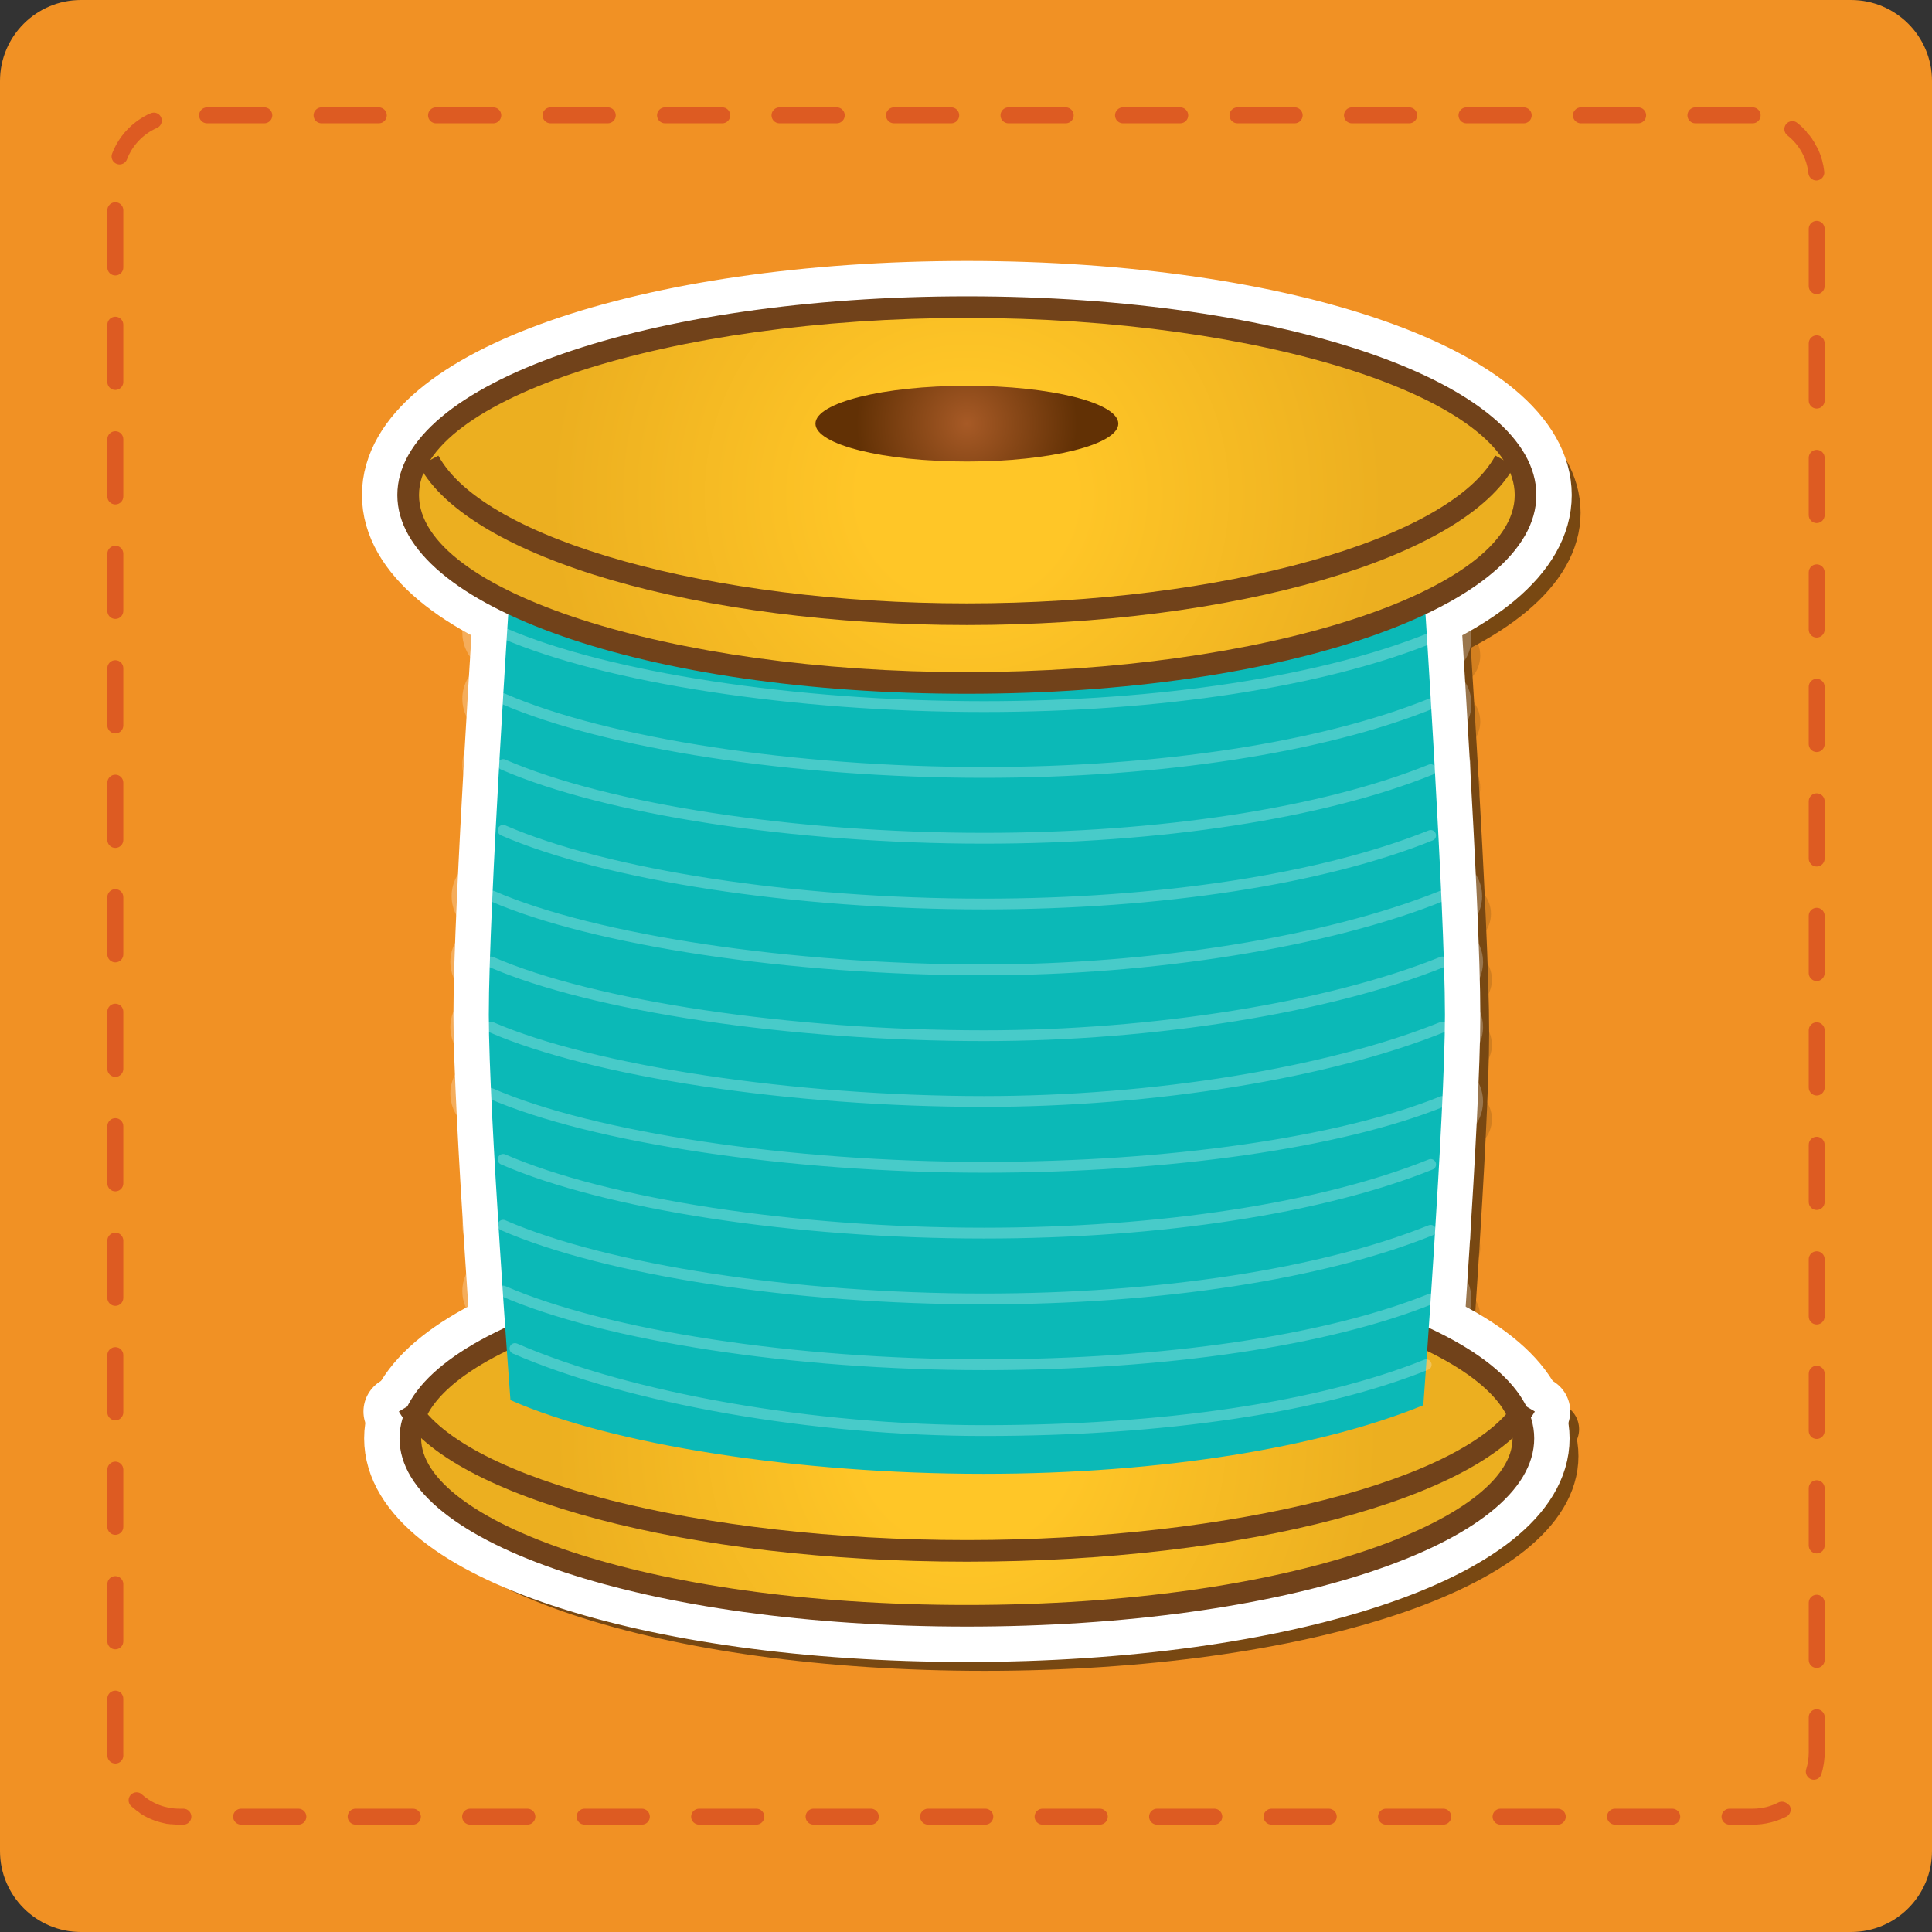 <?xml version="1.0" encoding="utf-8"?>
<!-- Generator: Adobe Illustrator 16.0.0, SVG Export Plug-In . SVG Version: 6.00 Build 0)  -->
<!DOCTYPE svg PUBLIC "-//W3C//DTD SVG 1.0//EN" "http://www.w3.org/TR/2001/REC-SVG-20010904/DTD/svg10.dtd">
<svg version="1.0" xmlns="http://www.w3.org/2000/svg" xmlns:xlink="http://www.w3.org/1999/xlink" x="0px" y="0px" width="90px"
	 height="90px" viewBox="0 0 90 90" enable-background="new 0 0 90 90" xml:space="preserve">
<rect x="0" y="0" width="90" height="90" fill="#333333" stroke="none"/>
<g id="Layer_1">
	<g id="Layer_1_1_">
		<g>
			<g>
				<path fill="#F19124" d="M90,86.227C90,88.311,88.311,90,86.227,90H3.774C1.69,90,0,88.311,0,86.227V3.773
					C0,1.689,1.69,0,3.774,0h82.453C88.311,0,90,1.689,90,3.773V86.227z"/>
			</g>
			<g>
				<path fill="#DD5B22" d="M81.646,5h-2.668c-0.205,0-0.371,0.167-0.371,0.372c0,0.206,0.166,0.372,0.371,0.372h2.668
					c0.205,0,0.371-0.167,0.371-0.372S81.852,5,81.646,5L81.646,5L81.646,5z M76.312,5h-2.666c-0.205,0-0.373,0.167-0.373,0.372
					c0,0.206,0.168,0.372,0.373,0.372h2.666c0.205,0,0.371-0.167,0.371-0.372S76.518,5,76.312,5L76.312,5z M70.979,5h-2.666
					c-0.205,0-0.371,0.167-0.371,0.372c0,0.206,0.166,0.372,0.371,0.372h2.666c0.207,0,0.373-0.167,0.373-0.372S71.186,5,70.979,5
					L70.979,5z M65.646,5h-2.668c-0.205,0-0.371,0.167-0.371,0.372c0,0.206,0.166,0.372,0.371,0.372h2.668
					c0.205,0,0.371-0.167,0.371-0.372S65.852,5,65.646,5L65.646,5z M60.312,5h-2.666c-0.205,0-0.373,0.167-0.373,0.372
					c0,0.206,0.168,0.372,0.373,0.372h2.666c0.205,0,0.371-0.167,0.371-0.372S60.518,5,60.312,5L60.312,5z M54.979,5h-2.666
					c-0.205,0-0.371,0.167-0.371,0.372c0,0.206,0.166,0.372,0.371,0.372h2.666c0.207,0,0.373-0.167,0.373-0.372S55.186,5,54.979,5
					L54.979,5z M49.646,5h-2.668c-0.205,0-0.371,0.167-0.371,0.372c0,0.206,0.166,0.372,0.371,0.372h2.668
					c0.205,0,0.371-0.167,0.371-0.372S49.852,5,49.646,5L49.646,5z M44.312,5h-2.667c-0.205,0-0.372,0.167-0.372,0.372
					c0,0.206,0.167,0.372,0.372,0.372h2.667c0.206,0,0.372-0.167,0.372-0.372C44.685,5.167,44.518,5,44.312,5L44.312,5z M38.979,5
					h-2.667c-0.205,0-0.372,0.167-0.372,0.372c0,0.206,0.167,0.372,0.372,0.372h2.667c0.205,0,0.372-0.167,0.372-0.372
					S39.185,5,38.979,5L38.979,5z M33.646,5h-2.667c-0.206,0-0.372,0.167-0.372,0.372c0,0.206,0.167,0.372,0.372,0.372h2.667
					c0.205,0,0.372-0.167,0.372-0.372S33.851,5,33.646,5L33.646,5z M28.312,5h-2.667c-0.205,0-0.372,0.167-0.372,0.372
					c0,0.206,0.167,0.372,0.372,0.372h2.667c0.206,0,0.372-0.167,0.372-0.372C28.685,5.167,28.518,5,28.312,5L28.312,5z M22.979,5
					h-2.667c-0.205,0-0.372,0.167-0.372,0.372c0,0.206,0.167,0.372,0.372,0.372h2.667c0.205,0,0.372-0.167,0.372-0.372
					S23.185,5,22.979,5L22.979,5z M17.646,5h-2.667c-0.206,0-0.372,0.167-0.372,0.372c0,0.206,0.167,0.372,0.372,0.372h2.667
					c0.205,0,0.372-0.167,0.372-0.372S17.851,5,17.646,5L17.646,5z M12.312,5H9.646C9.441,5,9.274,5.167,9.274,5.372
					c0,0.206,0.167,0.372,0.372,0.372h2.667c0.206,0,0.372-0.167,0.372-0.372S12.518,5,12.312,5L12.312,5z M7.166,5.246
					c-0.049,0-0.099,0.01-0.147,0.031c-0.001,0-0.001,0-0.002,0.001l0,0c-0.002,0-0.003,0.001-0.005,0.002l0,0
					C6.996,5.287,6.98,5.293,6.965,5.3l0,0c-0.001,0-0.003,0.001-0.004,0.002l0,0c-0.001,0-0.002,0.001-0.003,0.001H6.957
					c-0.001,0-0.002,0.001-0.003,0.002c0,0,0,0-0.001,0S6.951,5.306,6.95,5.306H6.949c-0.001,0-0.002,0.001-0.003,0.002
					c0,0,0,0-0.001,0S6.943,5.309,6.942,5.309H6.941c-0.001,0-0.002,0.001-0.003,0.001c0,0,0,0-0.001,0.001
					c-0.001,0-0.002,0.001-0.003,0.001H6.933c-0.001,0-0.002,0.001-0.003,0.001c0,0-0.001,0-0.001,0.001
					c-0.001,0-0.002,0.001-0.003,0.001H6.925c-0.001,0-0.002,0.001-0.003,0.001c0,0-0.001,0-0.002,0.001
					c-0.001,0-0.002,0.001-0.003,0.001H6.916c-0.001,0-0.002,0.001-0.003,0.001c0,0-0.001,0-0.002,0.001s-0.009,0.01-0.01,0.011H6.9
					c-0.001,0-0.002,0.001-0.003,0.001c0,0-0.001,0-0.002,0.001c-0.001,0-0.001,0.001-0.003,0.001c0,0-0.001,0-0.001,0.001
					c-0.001,0-0.002,0.001-0.003,0.001c0,0-0.001,0.001-0.002,0.001c-0.001,0-0.002,0.001-0.003,0.001c0,0-0.001,0-0.001,0.001
					c-0.001,0-0.002,0.001-0.003,0.001c0,0-0.001,0-0.002,0c0,0-0.002,0.001-0.003,0.001L6.873,5.342
					c-0.001,0-0.002,0.001-0.003,0.001c0,0-0.001,0-0.001,0.001c-0.001,0-0.002,0.001-0.003,0.001s-0.001,0-0.002,0
					c-0.001,0-0.002,0.001-0.003,0.001L6.86,5.347c-0.001,0-0.002,0.001-0.003,0.001c0,0-0.001,0-0.002,0.001
					c-0.001,0-0.002,0.001-0.003,0.001c0,0-0.001,0-0.001,0.001c-0.001,0-0.002,0.001-0.003,0.001H6.847
					c-0.001,0-0.002,0.001-0.003,0.001c-0.001,0-0.001,0-0.002,0.001c-0.001,0-0.002,0.001-0.003,0.001c0,0-0.001,0-0.001,0.001
					c-0.001,0-0.002,0.001-0.003,0.001H6.834c-0.005,0.009-0.006,0.01-0.008,0.011c0,0-0.001,0.001-0.002,0.001
					c0,0-0.001,0.001-0.002,0.001c-0.001,0-0.002,0-0.002,0.001c-0.001,0-0.001,0.001-0.002,0.001c0,0-0.001,0.001-0.002,0.001
					c0,0-0.001,0.001-0.002,0.001c0,0-0.001,0.001-0.002,0.001S6.808,5.377,6.807,5.377c0,0-0.001,0.001-0.002,0.001
					s-0.001,0-0.002,0.001c0,0-0.001,0.001-0.002,0.001c0,0-0.001,0-0.002,0.001c-0.001,0-0.001,0.001-0.002,0.001
					c0,0-0.001,0-0.002,0.001c-0.001,0-0.002,0.001-0.002,0.001c-0.001,0-0.001,0-0.002,0.001c0,0-0.001,0.001-0.002,0.001
					c0,0-0.001,0.001-0.002,0.001S6.786,5.388,6.785,5.388c0,0-0.001,0.001-0.002,0.001S6.781,5.39,6.781,5.39
					c-0.001,0-0.001,0.001-0.002,0.001c0,0-0.001,0.001-0.002,0.001c0,0-0.001,0.001-0.002,0.001S6.774,5.394,6.773,5.394
					S6.772,5.395,6.771,5.395C6.766,5.4,6.765,5.4,6.764,5.4S6.763,5.401,6.762,5.401S6.76,5.402,6.759,5.402
					c0,0-0.001,0-0.002,0.001c0,0-0.001,0.001-0.002,0.001c0,0-0.001,0-0.002,0.001c-0.001,0-0.002,0.001-0.002,0.001
					c-0.001,0-0.001,0-0.002,0.001c-0.001,0-0.002,0.001-0.003,0.001c0,0-0.001,0-0.002,0.001c0,0-0.001,0.001-0.002,0.001
					c0,0-0.001,0-0.002,0.001C6.739,5.412,6.738,5.415,6.737,5.416s-0.001,0-0.002,0.001c-0.001,0-0.002,0.001-0.002,0.001
					c-0.001,0-0.001,0-0.002,0.001c-0.001,0-0.002,0.001-0.003,0.001c0,0-0.001,0.001-0.002,0.001c0,0-0.001,0.001-0.002,0.001
					c0,0-0.001,0.001-0.002,0.001c0,0-0.001,0.001-0.002,0.001c0,0-0.001,0.001-0.002,0.001S6.716,5.426,6.716,5.426
					c-0.001,0-0.001,0-0.002,0.001c-0.001,0-0.002,0.001-0.003,0.001c0,0-0.001,0-0.001,0.001c-0.001,0-0.002,0.001-0.003,0.001
					c0,0-0.001,0-0.001,0.001c-0.001,0-0.002,0.001-0.003,0.002H6.702C6.698,5.438,6.697,5.438,6.695,5.438c0,0,0,0-0.001,0
					C6.693,5.44,6.692,5.44,6.691,5.441c0,0,0,0-0.001,0c-0.009,0.005-0.018,0.01-0.027,0.016l0,0
					C6.661,5.458,6.66,5.459,6.659,5.46l0,0c-0.001,0-0.003,0.001-0.004,0.002c0,0,0,0-0.001,0C6.652,5.464,6.651,5.464,6.65,5.465
					H6.649c-0.001,0-0.002,0.001-0.003,0.002c0,0-0.001,0-0.001,0.001c-0.001,0-0.002,0.001-0.003,0.001L6.641,5.47
					c-0.001,0-0.002,0.001-0.003,0.002c0,0,0,0-0.001,0C6.634,5.475,6.633,5.475,6.632,5.476c0,0,0,0-0.001,0.001
					c-0.001,0-0.002,0.001-0.003,0.002H6.627C6.625,5.48,6.624,5.48,6.623,5.481c0,0,0,0-0.001,0.001
					c-0.001,0-0.002,0.001-0.003,0.002c0,0,0,0-0.001,0C6.617,5.485,6.615,5.486,6.614,5.486c0,0,0,0-0.001,0.001
					c-0.001,0-0.002,0.001-0.003,0.002H6.609C6.607,5.491,6.606,5.491,6.605,5.492c0,0-0.001,0-0.001,0.001
					c-0.001,0-0.002,0.001-0.003,0.002H6.6C6.599,5.496,6.598,5.497,6.597,5.497c0,0-0.001,0-0.001,0.001
					c-0.001,0-0.002,0.001-0.003,0.002H6.592C6.59,5.501,6.589,5.502,6.588,5.503H6.587c-0.001,0-0.002,0.001-0.003,0.002
					c0,0-0.001,0-0.001,0.001c-0.001,0-0.002,0.001-0.003,0.002H6.579C6.577,5.51,6.576,5.51,6.575,5.511c0,0-0.001,0-0.001,0.001
					c-0.001,0-0.002,0.001-0.003,0.002H6.57C6.568,5.515,6.567,5.516,6.565,5.517l0,0C6.563,5.518,6.562,5.519,6.561,5.52l0,0
					c-0.001,0-0.002,0.001-0.004,0.002l0,0C6.533,5.538,6.51,5.553,6.487,5.568l0,0C6.485,5.569,6.484,5.57,6.482,5.571l0,0
					C6.481,5.572,6.479,5.573,6.478,5.574l0,0C6.477,5.575,6.475,5.576,6.474,5.577l0,0c-0.001,0-0.003,0.001-0.004,0.002l0,0
					c-0.001,0-0.002,0.001-0.004,0.002l0,0c-0.001,0-0.002,0.001-0.004,0.002l0,0c-0.001,0-0.002,0.001-0.003,0.002l0,0
					c-0.001,0-0.002,0.001-0.004,0.002l0,0C6.451,5.593,6.45,5.593,6.448,5.594l0,0c-0.001,0-0.002,0.001-0.004,0.002l0,0
					C6.442,5.599,6.441,5.599,6.44,5.6l0,0C6.438,5.602,6.437,5.602,6.436,5.603l0,0C6.434,5.604,6.433,5.605,6.431,5.606l0,0
					C6.43,5.607,6.428,5.608,6.427,5.609l0,0C6.396,5.631,6.365,5.654,6.334,5.677l0,0C6.33,5.68,6.326,5.683,6.322,5.686l0,0
					C6.321,5.687,6.319,5.688,6.318,5.689l0,0C6.316,5.69,6.315,5.691,6.314,5.692l0,0C6.31,5.695,6.306,5.699,6.301,5.702l0,0
					C5.82,6.075,5.443,6.576,5.222,7.154C5.149,7.345,5.244,7.56,5.436,7.634C5.48,7.651,5.525,7.659,5.569,7.659
					c0.149,0,0.291-0.091,0.347-0.239c0.249-0.65,0.759-1.183,1.398-1.461C7.502,5.877,7.588,5.658,7.507,5.47
					C7.446,5.33,7.309,5.246,7.166,5.246L7.166,5.246z M5.372,9.422C5.167,9.422,5,9.588,5,9.793v2.667
					c0,0.205,0.167,0.372,0.372,0.372c0.206,0,0.372-0.167,0.372-0.372V9.793C5.744,9.588,5.578,9.422,5.372,9.422L5.372,9.422z
					 M5.372,14.755C5.167,14.755,5,14.922,5,15.127v2.667C5,18,5.167,18.166,5.372,18.166c0.206,0,0.372-0.167,0.372-0.372v-2.667
					C5.744,14.922,5.578,14.755,5.372,14.755L5.372,14.755z M5.372,20.088C5.167,20.088,5,20.255,5,20.46v2.667
					c0,0.206,0.167,0.372,0.372,0.372c0.206,0,0.372-0.166,0.372-0.372V20.46C5.744,20.255,5.578,20.088,5.372,20.088L5.372,20.088z
					 M5.372,25.422C5.167,25.422,5,25.588,5,25.793v2.667c0,0.205,0.167,0.372,0.372,0.372c0.206,0,0.372-0.167,0.372-0.372v-2.667
					C5.744,25.588,5.578,25.422,5.372,25.422L5.372,25.422z M5.372,30.755C5.167,30.755,5,30.922,5,31.127v2.667
					C5,34,5.167,34.166,5.372,34.166c0.206,0,0.372-0.167,0.372-0.372v-2.667C5.744,30.922,5.578,30.755,5.372,30.755L5.372,30.755z
					 M5.372,36.088C5.167,36.088,5,36.255,5,36.46v2.667c0,0.206,0.167,0.372,0.372,0.372c0.206,0,0.372-0.166,0.372-0.372V36.46
					C5.744,36.255,5.578,36.088,5.372,36.088L5.372,36.088z M5.372,41.422C5.167,41.422,5,41.588,5,41.793v2.667
					c0,0.205,0.167,0.371,0.372,0.371c0.206,0,0.372-0.166,0.372-0.371v-2.667C5.744,41.588,5.578,41.422,5.372,41.422L5.372,41.422
					z M5.372,46.756C5.167,46.756,5,46.922,5,47.127v2.666c0,0.205,0.167,0.373,0.372,0.373c0.206,0,0.372-0.168,0.372-0.373v-2.666
					C5.744,46.922,5.578,46.756,5.372,46.756L5.372,46.756z M5.372,52.088C5.167,52.088,5,52.256,5,52.461v2.666
					c0,0.205,0.167,0.371,0.372,0.371c0.206,0,0.372-0.166,0.372-0.371v-2.666C5.744,52.256,5.578,52.088,5.372,52.088L5.372,52.088
					z M5.372,57.422C5.167,57.422,5,57.588,5,57.793v2.668c0,0.205,0.167,0.371,0.372,0.371c0.206,0,0.372-0.166,0.372-0.371v-2.668
					C5.744,57.588,5.578,57.422,5.372,57.422L5.372,57.422z M5.372,62.756C5.167,62.756,5,62.922,5,63.127v2.666
					c0,0.205,0.167,0.373,0.372,0.373c0.206,0,0.372-0.168,0.372-0.373v-2.666C5.744,62.922,5.578,62.756,5.372,62.756L5.372,62.756
					z M5.372,68.088C5.167,68.088,5,68.256,5,68.461v2.666c0,0.205,0.167,0.371,0.372,0.371c0.206,0,0.372-0.166,0.372-0.371v-2.666
					C5.744,68.256,5.578,68.088,5.372,68.088L5.372,68.088z M5.372,73.422C5.167,73.422,5,73.588,5,73.793v2.668
					c0,0.205,0.167,0.371,0.372,0.371c0.206,0,0.372-0.166,0.372-0.371v-2.668C5.744,73.588,5.578,73.422,5.372,73.422L5.372,73.422
					z M5.372,78.756C5.167,78.756,5,78.922,5,79.127v2.52l0,0c0,0.002,0,0.002,0,0.004s0,0.002,0,0.002c0,0.002,0,0.002,0,0.008
					v0.002v0.002c0,0.002,0,0.002,0,0.004v0.002v0.002c0,0.002,0,0.002,0,0.002c0,0.002,0,0.002,0,0.004l0,0
					c0,0.041,0.001,0.08,0.003,0.119c0.008,0.201,0.173,0.354,0.371,0.354c0.005,0,0.011,0,0.016,0
					c0.205-0.008,0.364-0.183,0.355-0.387c-0.002-0.039-0.002-0.076-0.002-0.115v-2.521C5.744,78.922,5.578,78.756,5.372,78.756
					L5.372,78.756z M6.362,83.492c-0.102,0-0.203,0.043-0.276,0.123c-0.137,0.154-0.125,0.389,0.028,0.525
					c0.071,0.062,0.145,0.125,0.22,0.182l0,0c0.001,0.002,0.002,0.002,0.004,0.004l0,0c0.001,0,0.002,0.002,0.003,0.002l0,0
					c0.001,0.002,0.002,0.002,0.003,0.004l0,0c0.01,0.006,0.02,0.014,0.03,0.021l0,0c0.001,0,0.002,0.002,0.003,0.002l0,0
					c0.001,0.002,0.002,0.002,0.003,0.004l0,0c0.001,0,0.002,0.002,0.003,0.002c0,0,0,0,0.001,0
					c0.001,0.002,0.002,0.002,0.003,0.002c0,0.002,0,0.002,0.001,0.002s0.002,0.002,0.003,0.002c0,0,0,0,0.001,0
					c0.001,0.002,0.002,0.002,0.003,0.002c0,0,0,0.002,0.001,0.002s0.002,0,0.003,0.002c0,0,0,0,0.001,0s0.002,0.002,0.003,0.002
					c0,0,0.001,0,0.001,0.002c0.001,0,0.002,0,0.003,0.002l0,0c0.005,0.004,0.009,0.006,0.014,0.01c0,0,0,0,0.001,0
					c0,0.002,0.001,0.002,0.002,0.002c0,0,0.001,0,0.001,0.002c0,0,0.001,0,0.002,0.002h0.001c0,0,0.001,0.002,0.002,0.002
					s0.001,0,0.002,0.002c0.001,0,0.001,0,0.002,0C6.44,84.4,6.44,84.4,6.441,84.4s0.001,0,0.002,0.002c0,0,0.001,0,0.002,0
					c0,0.002,0.001,0.002,0.002,0.002c0.001,0,0.001,0.002,0.002,0.002s0.001,0,0.002,0.002c0,0,0.001,0,0.002,0
					s0.001,0.002,0.002,0.002s0.001,0,0.002,0.002c0.001,0,0.001,0,0.002,0c0.001,0.002,0.001,0.002,0.002,0.002
					c0,0,0.001,0.002,0.002,0.002c0,0,0.001,0,0.002,0.002h0.001C6.468,84.42,6.469,84.42,6.47,84.42c0,0,0,0,0.001,0.002
					c0.001,0,0.003,0.002,0.004,0.002l0,0c0.001,0.002,0.002,0.002,0.004,0.002c0,0.002,0.001,0.002,0.001,0.002
					c0.001,0,0.001,0,0.002,0.002h0.001c0.001,0.002,0.002,0.002,0.002,0.002l0.001,0.002c0.001,0,0.002,0,0.003,0.002H6.49
					c0.001,0,0.001,0.002,0.002,0.002h0.001c0.001,0.002,0.002,0.002,0.003,0.002c0,0.002,0.001,0.002,0.001,0.002
					c0.001,0,0.002,0,0.003,0.002h0.001c0.001,0.002,0.002,0.002,0.002,0.002l0.001,0.006c0.001,0,0.002,0,0.003,0.002h0.001
					c0.001,0,0.002,0.002,0.003,0.002c0,0,0,0,0.001,0c0.001,0.002,0.002,0.002,0.003,0.004l0,0c0.006,0.004,0.011,0.006,0.017,0.01
					l0,0c0.001,0.002,0.003,0.002,0.004,0.006c0,0,0,0,0.001,0s0.002,0.004,0.003,0.004c0,0,0,0,0.001,0
					c0.001,0.002,0.002,0.002,0.003,0.002c0,0.002,0,0.002,0.001,0.002s0.002,0,0.003,0.002c0,0,0,0,0.001,0
					s0.002,0.002,0.003,0.002l0,0c0.001,0.002,0.002,0.002,0.003,0.004c0,0,0,0,0.001,0s0.002,0.002,0.003,0.002l0,0
					c0.001,0,0.003,0,0.004,0c0,0,0,0,0,0.002c0.011,0.006,0.022,0.014,0.034,0.02l0,0c0.001,0.002,0.003,0.002,0.004,0.004l0,0
					c0.001,0,0.003,0.002,0.004,0.002l0,0c0.001,0.002,0.003,0.002,0.004,0.002l0,0c0.304,0.188,0.64,0.322,0.998,0.402l0,0
					c0.021,0.004,0.041,0.01,0.061,0.014l0,0c0.001,0,0.003,0,0.005,0l0,0c0.002,0.002,0.003,0.002,0.005,0.002l0,0
					c0.001,0,0.003,0,0.005,0l0,0c0.002,0.002,0.003,0.002,0.005,0.002l0,0c0.014,0.002,0.027,0.006,0.041,0.01l0,0
					c0.001,0,0.003,0,0.005,0l0,0c0.002,0.003,0.003,0.003,0.005,0.003l0,0c0.001,0,0.003,0,0.005,0l0,0
					c0.001,0.003,0.003,0.003,0.004,0.003l0,0c0.002,0,0.003,0,0.005,0l0,0c0.001,0.002,0.003,0.002,0.005,0.002l0,0
					c0.012,0.002,0.024,0.004,0.036,0.006l0,0c0.001,0,0.003,0,0.005,0l0,0C7.8,84.96,7.802,84.96,7.803,84.96l0,0
					c0.001,0,0.003,0,0.004,0h0.001c0.001,0,0.003,0.002,0.004,0.002c0,0,0,0,0.001,0s0.002,0,0.004,0l0,0
					c0.001,0,0.003,0,0.004,0.002c0,0,0,0,0.001,0c0.001,0,0.003,0,0.004,0l0,0c0.01,0.002,0.021,0.004,0.031,0.004l0,0
					c0.002,0,0.003,0.003,0.005,0.003c0,0,0,0,0.001,0s0.002,0,0.004,0h0.001c0.001,0,0.002,0,0.004,0c0,0,0,0,0.001,0.002
					c0.001,0,0.003,0,0.004,0c0,0,0,0,0.001,0s0.002,0,0.004,0h0.001c0.001,0,0.003,0,0.004,0.002c0,0,0,0,0.001,0s0.003,0,0.004,0
					l0,0c0.001,0,0.003,0,0.005,0l0,0c0.009,0.002,0.017,0.002,0.026,0.004l0,0c0.001,0,0.003,0,0.004,0h0.001
					c0.001,0,0.002,0,0.004,0.002h0.001c0.001,0,0.003,0,0.004,0h0.001c0.001,0,0.002,0,0.004,0h0.001c0.001,0,0.002,0,0.003,0
					c0,0.002,0.001,0.002,0.002,0.002c0.001,0,0.002,0,0.003,0h0.001c0.001,0,0.002,0,0.004,0h0.001c0.001,0,0.002,0,0.004,0
					c0,0,0,0,0.001,0C7.987,84.98,7.989,84.98,7.99,84.98c0,0,0,0,0.001,0c0.005,0,0.01,0,0.016,0.002l0,0c0.001,0,0.003,0,0.004,0
					h0.001c0.001,0,0.002,0,0.004,0h0.001c0.001,0,0.002,0,0.003,0c0,0,0.001,0,0.002,0c0.001,0.002,0.002,0.002,0.003,0.002h0.001
					c0.001,0,0.002,0,0.003,0c0,0,0.001,0,0.002,0c0.001,0,0.002,0,0.003,0h0.001c0.001,0,0.002,0,0.004,0H8.04
					c0.001,0.002,0.002,0.002,0.003,0.002c0,0,0.001,0,0.002,0s0.002,0,0.003,0h0.001c0.001,0,0.002,0,0.004,0h0.001
					c0.001,0,0.003,0,0.005,0l0,0c0.003,0.002,0.007,0.002,0.011,0.002l0,0c0.001,0,0.003,0,0.004,0h0.001c0.001,0,0.002,0,0.004,0
					H8.08c0.001,0,0.002,0,0.003,0.002c0.001,0,0.001,0,0.002,0s0.002,0,0.003,0c0,0,0.001,0,0.002,0s0.002,0,0.003,0
					s0.001,0,0.002,0c0.001,0,0.002,0,0.003,0c0,0,0.001,0,0.002,0s0.002,0,0.003,0c0,0,0.001,0,0.002,0s0.002,0,0.003,0
					c0.001,0.002,0.001,0.002,0.002,0.002s0.002,0,0.003,0c0,0,0.001,0,0.002,0c0.001,0,0.002,0,0.003,0c0,0,0.001,0,0.002,0
					s0.002,0,0.004,0c0,0,0,0,0.001,0c0.002,0,0.003,0,0.005,0l0,0c0.001,0,0.003,0,0.005,0c0,0,0,0,0.001,0
					c0.001,0.002,0.002,0.002,0.004,0.002h0.001c0.001,0,0.002,0,0.004,0h0.001c0.001,0,0.002,0,0.003,0s0.001,0,0.002,0
					s0.002,0,0.003,0c0,0,0.001,0,0.002,0c0.001,0,0.002,0,0.003,0c0,0,0.001,0,0.002,0s0.002,0,0.003,0s0.001,0,0.002,0
					s0.002,0,0.003,0c0,0.002,0.001,0.002,0.002,0.002s0.002,0,0.003,0c0,0,0.001,0,0.002,0s0.002,0,0.003,0H8.18
					c0.001,0,0.002,0,0.004,0h0.001c0.001,0,0.002,0,0.003,0s0.001,0,0.002,0s0.003,0,0.004,0c0,0,0,0,0.001,0s0.003,0,0.005,0
					h0.001c0.001,0,0.002,0,0.004,0c0,0,0.001,0,0.002,0s0.002,0,0.003,0s0.001,0.002,0.002,0.002s0.002,0,0.003,0s0.001,0,0.002,0
					s0.002,0,0.003,0c0,0,0.001,0,0.002,0s0.002,0,0.003,0c0,0,0.001,0,0.002,0s0.002,0,0.003,0s0.001,0,0.002,0s0.002,0,0.003,0
					c0,0,0.001,0,0.002,0s0.002,0,0.003,0c0,0,0.001,0,0.002,0s0.002,0,0.003,0s0.002,0,0.002,0c0.001,0,0.002,0,0.003,0
					s0.001,0,0.002,0s0.002,0,0.003,0h0.001c0.001,0,0.002,0,0.004,0h0.001c0.002,0,0.003,0,0.005,0c0,0,0,0,0.001,0
					s0.003,0,0.004,0s0.001,0,0.002,0s0.002,0,0.003,0s0.001,0,0.002,0.002c0.001,0,0.002,0,0.003,0c0,0,0.001,0,0.002,0
					s0.002,0,0.003,0c0,0,0.001,0,0.002,0s0.002,0,0.003,0s0.001,0,0.002,0s0.002,0,0.003,0s0.001,0,0.002,0s0.002,0,0.003,0
					c0,0,0.001,0,0.002,0c0.001,0,0.002,0,0.003,0c0,0,0.001,0,0.002,0s0.002,0,0.003,0s0.002,0,0.002,0c0.001,0,0.002,0,0.003,0
					s0.001,0,0.002,0s0.002,0,0.003,0s0.001,0,0.002,0c0.001,0,0.002,0,0.003,0s0.001,0,0.002,0c0.002,0,0.004,0,0.005,0l0,0h0.212
					c0.206,0,0.372-0.166,0.372-0.373c0-0.205-0.167-0.371-0.372-0.371h-0.19c-0.646,0-1.265-0.236-1.744-0.668
					C6.54,83.523,6.451,83.492,6.362,83.492L6.362,83.492z M13.9,84.256h-2.667c-0.206,0-0.372,0.166-0.372,0.371
					c0,0.207,0.167,0.373,0.372,0.373H13.9c0.205,0,0.372-0.166,0.372-0.373C14.272,84.422,14.105,84.256,13.9,84.256L13.9,84.256z
					 M19.234,84.256h-2.667c-0.205,0-0.372,0.166-0.372,0.371c0,0.207,0.167,0.373,0.372,0.373h2.667
					c0.205,0,0.372-0.166,0.372-0.373C19.605,84.422,19.439,84.256,19.234,84.256L19.234,84.256z M24.567,84.256H21.9
					c-0.205,0-0.372,0.166-0.372,0.371c0,0.207,0.167,0.373,0.372,0.373h2.667c0.206,0,0.372-0.166,0.372-0.373
					C24.939,84.422,24.772,84.256,24.567,84.256L24.567,84.256z M29.9,84.256h-2.667c-0.206,0-0.372,0.166-0.372,0.371
					c0,0.207,0.167,0.373,0.372,0.373H29.9c0.205,0,0.372-0.166,0.372-0.373C30.272,84.422,30.105,84.256,29.9,84.256L29.9,84.256z
					 M35.234,84.256h-2.667c-0.205,0-0.372,0.166-0.372,0.371c0,0.207,0.167,0.373,0.372,0.373h2.667
					c0.205,0,0.372-0.166,0.372-0.373C35.605,84.422,35.439,84.256,35.234,84.256L35.234,84.256z M40.567,84.256H37.9
					c-0.205,0-0.372,0.166-0.372,0.371c0,0.207,0.167,0.373,0.372,0.373h2.667c0.206,0,0.372-0.166,0.372-0.373
					C40.939,84.422,40.772,84.256,40.567,84.256L40.567,84.256z M45.9,84.256h-2.667c-0.206,0-0.372,0.166-0.372,0.371
					c0,0.207,0.167,0.373,0.372,0.373H45.9c0.205,0,0.371-0.166,0.371-0.373C46.271,84.422,46.105,84.256,45.9,84.256L45.9,84.256z
					 M51.234,84.256h-2.668c-0.205,0-0.371,0.166-0.371,0.371c0,0.207,0.166,0.373,0.371,0.373h2.668
					c0.205,0,0.371-0.166,0.371-0.373C51.605,84.422,51.439,84.256,51.234,84.256L51.234,84.256z M56.566,84.256H53.9
					c-0.205,0-0.371,0.166-0.371,0.371c0,0.207,0.166,0.373,0.371,0.373h2.666c0.205,0,0.373-0.166,0.373-0.373
					C56.939,84.422,56.771,84.256,56.566,84.256L56.566,84.256z M61.9,84.256h-2.666c-0.205,0-0.373,0.166-0.373,0.371
					c0,0.207,0.168,0.373,0.373,0.373H61.9c0.205,0,0.371-0.166,0.371-0.373C62.271,84.422,62.105,84.256,61.9,84.256L61.9,84.256z
					 M67.234,84.256h-2.668c-0.205,0-0.371,0.166-0.371,0.371c0,0.207,0.166,0.373,0.371,0.373h2.668
					c0.205,0,0.371-0.166,0.371-0.373C67.605,84.422,67.439,84.256,67.234,84.256L67.234,84.256z M72.566,84.256H69.9
					c-0.205,0-0.371,0.166-0.371,0.371c0,0.207,0.166,0.373,0.371,0.373h2.666c0.205,0,0.373-0.166,0.373-0.373
					C72.939,84.422,72.771,84.256,72.566,84.256L72.566,84.256z M77.9,84.256h-2.666c-0.205,0-0.373,0.166-0.373,0.371
					c0,0.207,0.168,0.373,0.373,0.373H77.9c0.205,0,0.371-0.166,0.371-0.373C78.271,84.422,78.105,84.256,77.9,84.256L77.9,84.256z
					 M83.006,83.93c-0.059,0-0.115,0.012-0.17,0.041c-0.369,0.189-0.77,0.285-1.189,0.285h-1.08c-0.205,0-0.371,0.166-0.371,0.371
					c0,0.207,0.166,0.373,0.371,0.373h1.08l0,0c0.002,0,0.002,0,0.004,0h0.002c0.002,0,0.002,0,0.008,0c0,0,0,0,0.002,0
					c0,0,0.002,0,0.004,0l0,0c0.002,0,0.004,0,0.006,0l0,0c0.002,0,0.004,0,0.004,0c0.002,0,0.002,0,0.002,0
					c0.004,0,0.004,0,0.008,0c0,0,0,0,0.002,0c0,0,0.002,0,0.004,0l0,0c0.002,0,0.004,0,0.006,0l0,0c0.002,0,0.004,0,0.006,0l0,0
					c0.002,0,0.002,0,0.004,0c0,0,0,0,0.002,0c0,0,0.002,0,0.004-0.002c0,0,0,0,0.002,0c0,0,0.002,0,0.004,0l0,0
					c0.002,0,0.004,0,0.006,0l0,0c0.002,0,0.004,0,0.004,0h0.002c0.002,0,0.002,0,0.004,0c0,0,0,0,0.002,0c0,0,0.002,0,0.005,0l0,0
					c0.002,0,0.005,0,0.008,0l0,0c0.003,0,0.005,0,0.005,0c0.002,0,0.002,0,0.002,0c0.002,0,0.004,0,0.004,0l0,0
					c0.002,0,0.004,0,0.006,0l0,0c0.004,0,0.006,0,0.008,0l0,0c0.004,0,0.006,0,0.006,0c0.002,0,0.002,0,0.002,0s0.002,0,0.004,0
					c0,0,0,0,0.002,0c0,0,0.002,0,0.004,0c0-0.002,0-0.002,0-0.002c0.002,0,0.004,0,0.006,0l0,0c0.002,0,0.004,0,0.004,0h0.002
					c0.002,0,0.002,0,0.004,0h0.002c0,0,0.002,0,0.004,0l0,0c0.002,0,0.004,0,0.006,0l0,0c0.002,0,0.004,0,0.004,0
					c0.002,0,0.002,0,0.002,0c0.003,0,0.005,0,0.005,0h0.003c0,0,0.002,0,0.005,0l0,0c0.002-0.002,0.005-0.002,0.007-0.002l0,0
					c0.002,0,0.004,0,0.004,0c0.002,0,0.002,0,0.002,0c0.002,0,0.002,0,0.006,0c0,0,0,0,0.002,0c0,0,0.002,0,0.004,0l0,0
					c0.002,0,0.004,0,0.008,0l0,0c0.002,0,0.004,0,0.004,0h0.002c0,0,0.002,0,0.004-0.002c0,0,0,0,0.002,0c0,0,0.002,0,0.004,0
					c0,0,0,0,0.002,0h0.002c0.002,0,0.002,0,0.002,0c0.002,0,0.002,0,0.004,0h0.002c0.002,0,0.002,0,0.004,0c0,0,0,0,0.002,0
					c0,0,0.002,0,0.004,0l0,0c0.002-0.002,0.005-0.002,0.005-0.002c0.002,0,0.002,0,0.002,0c0.002,0,0.002,0,0.004,0H81.9
					c0.002,0,0.002,0,0.004,0c0,0,0,0,0.002,0h0.002c0.002,0,0.002,0,0.002,0c0.003,0,0.005,0,0.005,0c0.002,0,0.002,0,0.002-0.002
					c0.002,0,0.002,0,0.004,0h0.002h0.002c0.002,0,0.002,0,0.002,0c0.003,0,0.005,0,0.005,0c0.002,0,0.002,0,0.002,0
					c0.002,0,0.004,0,0.004,0h0.002c0.002,0,0.002,0,0.004-0.002l0,0c0.002,0,0.004,0,0.009,0l0,0c0.002,0,0.004,0,0.004,0
					c0.002,0,0.002,0,0.002,0c0.002,0,0.002,0,0.004,0c0,0,0,0,0.002,0c0,0,0.002,0,0.004,0c0-0.002,0-0.002,0.002-0.002
					c0,0,0.003,0,0.007,0l0,0c0.002,0,0.002,0,0.004,0h0.002c0.002,0,0.002,0,0.004,0c0,0,0,0,0.002,0c0,0,0.002,0,0.004-0.002
					c0,0,0,0,0.002,0c0,0,0,0,0.002,0h0.002c0.002,0,0.002,0,0.004,0c0,0,0,0,0.003,0c0,0,0.002,0,0.004,0c0,0,0,0,0.002,0
					c0-0.002,0.002-0.002,0.002-0.002s0.003,0,0.005,0c0,0,0,0,0.002,0h0.002c0,0,0.002,0,0.004,0c0,0,0,0,0.002,0h0.002
					c0.002-0.002,0.002-0.002,0.005-0.002c0,0,0,0,0.003,0h0.003c0.002,0,0.002,0,0.004,0c0,0,0,0,0.002,0h0.002
					c0.002,0,0.002,0,0.004-0.002h0.002h0.003c0.002,0,0.002,0,0.004,0h0.002h0.004c0.002,0,0.002,0,0.004,0
					c0-0.002,0.002-0.002,0.002-0.002h0.002c0.002,0,0.002,0,0.004,0h0.002h0.002c0.002,0,0.002,0,0.004,0
					c0-0.002,0.002-0.002,0.002-0.002c0.002,0,0.002,0,0.004,0h0.003h0.002H82.1c0.002,0,0.002,0,0.004-0.002h0.002
					c0.002,0,0.002,0,0.004,0h0.002h0.002h0.002c0.002,0,0.002,0,0.005-0.006h0.002c0.003,0,0.003,0,0.005,0h0.003h0.002h0.002
					c0.002,0,0.002-0.002,0.004-0.002h0.002c0.003,0,0.003,0,0.005,0h0.002c0.002,0,0.008-0.002,0.01-0.002h0.002
					c0.002,0,0.002,0,0.004,0h0.002c0.002,0,0.004-0.002,0.006-0.002l0,0h0.002c0,0,0,0,0.002,0c0,0,0.002,0,0.004,0
					c0,0,0,0,0.002,0c0.002-0.002,0.008-0.002,0.01-0.002l0,0c0.002,0,0.004,0,0.006-0.002c0,0,0,0,0.002,0s0.007,0,0.009,0l0,0
					c0.002-0.002,0.005-0.002,0.007-0.002l0,0c0.007,0,0.014-0.002,0.018-0.002l0,0c0.002,0,0.004-0.002,0.006-0.002l0,0
					c0.006,0,0.008,0,0.012-0.002l0,0c0.006,0,0.01,0,0.016-0.002l0,0c0.002,0,0.004,0,0.006,0l0,0
					c0.334-0.062,0.65-0.17,0.943-0.318c0.182-0.094,0.254-0.312,0.16-0.5C83.27,84.002,83.141,83.93,83.006,83.93L83.006,83.93z
					 M84.629,79.623c-0.205,0-0.371,0.166-0.371,0.371v1.652c0,0.266-0.041,0.523-0.119,0.773c-0.061,0.195,0.049,0.404,0.244,0.469
					c0.037,0.012,0.074,0.018,0.111,0.018c0.158,0,0.305-0.102,0.355-0.26c0.045-0.146,0.08-0.295,0.104-0.449l0,0
					c0.002-0.01,0.004-0.021,0.006-0.029v-0.002c0-0.004,0-0.01,0.002-0.014c0,0,0,0,0-0.002c0-0.004,0.002-0.01,0.002-0.018
					c0,0,0,0,0-0.002c0-0.004,0.002-0.01,0.002-0.014v-0.002c0-0.002,0.002-0.01,0.002-0.014l0,0c0-0.002,0-0.004,0-0.004
					c0-0.002,0-0.002,0-0.002c0.004-0.004,0.004-0.01,0.004-0.014c0-0.002,0-0.002,0-0.002c0.002-0.004,0.002-0.01,0.002-0.014
					c0-0.002,0-0.002,0-0.002c0.002-0.004,0.002-0.01,0.002-0.019l0,0c0.002-0.005,0.002-0.011,0.002-0.017l0,0
					c0.002-0.006,0.002-0.008,0.002-0.014l0,0c0-0.002,0-0.004,0-0.006l0,0c0.002-0.004,0.002-0.006,0.002-0.01l0,0
					c0-0.002,0-0.004,0-0.006l0,0c0-0.004,0.002-0.008,0.002-0.01l0,0c0-0.002,0-0.004,0-0.006l0,0c0-0.002,0-0.004,0-0.006l0,0
					c0-0.002,0.002-0.002,0.002-0.005v-0.002c0,0,0-0.003,0-0.005l0,0c0-0.005,0-0.01,0-0.014l0,0c0.002,0,0.002-0.002,0.002-0.004
					l0,0c0-0.002,0-0.006,0-0.008l0,0c0-0.002,0-0.004,0-0.006l0,0c0-0.004,0-0.004,0-0.006c0,0,0,0,0-0.002
					c0.002,0,0.002-0.002,0.002-0.004l0,0c0-0.002,0-0.004,0-0.006l0,0c0-0.002,0-0.004,0-0.004v0.004c0-0.002,0-0.002,0-0.004l0,0
					c0-0.002,0.004-0.004,0.004-0.006l0,0c0-0.002,0-0.004,0-0.004c0-0.002,0-0.002,0-0.002c0-0.002,0-0.002,0-0.004
					c0,0,0,0,0-0.002c0,0,0-0.002,0-0.004l0,0c0-0.002,0-0.005,0-0.007l0,0c0.002-0.002,0.002-0.005,0.002-0.005v0.005
					c0-0.002,0-0.002,0-0.005c0,0,0,0,0-0.002c0,0,0-0.003,0-0.005l0,0c0-0.002,0-0.004,0-0.007l0,0c0-0.002,0-0.004,0-0.006l0,0
					c0,0,0.002-0.002,0.002-0.004c0,0,0,0,0-0.002c0,0,0-0.004,0-0.007l0,0c0-0.002,0-0.004,0-0.006l0,0c0-0.002,0-0.002,0-0.004
					l0,0c0-0.002,0-0.002,0-0.004l0,0c0-0.002,0-0.004,0-0.006l0,0c0-0.003,0.002-0.005,0.002-0.005c0-0.002,0-0.002,0-0.002
					c0-0.002,0-0.002,0-0.004c0,0,0,0,0-0.002c0,0,0-0.002,0-0.004l0,0c0-0.002,0-0.004,0-0.006l0,0c0-0.002,0-0.004,0-0.004v-0.003
					c0-0.002,0-0.004,0-0.004l0,0c0-0.002,0-0.005,0-0.007l0,0c0-0.003,0-0.006,0.002-0.006c0-0.002,0-0.002,0-0.002
					c0-0.002,0-0.004,0-0.006l0,0c0,0,0-0.002,0-0.004v-0.002c0,0,0-0.002,0-0.005l0,0c0-0.004,0-0.006,0-0.008l0,0
					c0-0.002,0-0.004,0-0.004c0-0.002,0-0.002,0-0.002c0-0.002,0-0.002,0-0.004c0,0,0,0,0-0.002c0,0,0-0.002,0-0.005l0,0
					c0-0.002,0-0.004,0-0.006l0,0c0-0.002,0-0.004,0-0.004v-0.002c0-0.002,0.002-0.004,0.002-0.004s0,0,0-0.002c0,0,0-0.002,0-0.004
					c0,0,0,0,0-0.002v-0.003c0-0.002,0-0.002,0-0.002c0-0.002,0-0.004,0-0.006l0,0c0-0.003,0-0.003,0-0.005v-0.002
					c0-0.004,0-0.004,0-0.006l0,0c0-0.004,0-0.008,0-0.01s0-0.002,0-0.002c0-0.003,0-0.003,0-0.005v-0.002c0-0.002,0-0.002,0-0.006
					l0,0c0-0.002,0-0.004,0-0.006c0,0,0,0,0-0.002v0.01c0-0.002,0-0.002,0-0.002c0-0.004,0-0.006,0-0.01V81.65c0,0,0-0.002,0-0.004
					l0,0c0-0.002,0-0.004,0-0.006l0,0c0-0.002,0-0.004,0-0.004c0-0.002,0-0.002,0-0.002c0-0.002,0-0.002,0-0.004c0,0,0,0,0-0.003
					c0-0.002,0-0.002,0-0.004l0,0v-1.64C85,79.789,84.834,79.623,84.629,79.623L84.629,79.623z M84.629,74.289
					c-0.205,0-0.371,0.166-0.371,0.371v2.668c0,0.205,0.166,0.371,0.371,0.371S85,77.533,85,77.328V74.66
					C85,74.455,84.834,74.289,84.629,74.289L84.629,74.289z M84.629,68.955c-0.205,0-0.371,0.166-0.371,0.373v2.666
					c0,0.205,0.166,0.371,0.371,0.371S85,72.199,85,71.994v-2.666C85,69.121,84.834,68.955,84.629,68.955L84.629,68.955z
					 M84.629,63.623c-0.205,0-0.371,0.166-0.371,0.371v2.666c0,0.205,0.166,0.373,0.371,0.373S85,66.865,85,66.66v-2.666
					C85,63.789,84.834,63.623,84.629,63.623L84.629,63.623z M84.629,58.289c-0.205,0-0.371,0.166-0.371,0.371v2.668
					c0,0.205,0.166,0.371,0.371,0.371S85,61.533,85,61.328V58.66C85,58.455,84.834,58.289,84.629,58.289L84.629,58.289z
					 M84.629,52.955c-0.205,0-0.371,0.166-0.371,0.373v2.666c0,0.205,0.166,0.371,0.371,0.371S85,56.199,85,55.994v-2.666
					C85,53.121,84.834,52.955,84.629,52.955L84.629,52.955z M84.629,47.623c-0.205,0-0.371,0.166-0.371,0.371v2.666
					c0,0.205,0.166,0.373,0.371,0.373S85,50.865,85,50.66v-2.666C85,47.789,84.834,47.623,84.629,47.623L84.629,47.623z
					 M84.629,42.289c-0.205,0-0.371,0.167-0.371,0.372v2.667c0,0.206,0.166,0.372,0.371,0.372S85,45.533,85,45.327V42.66
					C85,42.455,84.834,42.289,84.629,42.289L84.629,42.289z M84.629,36.956c-0.205,0-0.371,0.167-0.371,0.372v2.667
					c0,0.206,0.166,0.372,0.371,0.372S85,40.199,85,39.994v-2.667C85,37.122,84.834,36.956,84.629,36.956L84.629,36.956z
					 M84.629,31.622c-0.205,0-0.371,0.167-0.371,0.372v2.667c0,0.205,0.166,0.372,0.371,0.372S85,34.866,85,34.661v-2.667
					C85,31.789,84.834,31.622,84.629,31.622L84.629,31.622z M84.629,26.289c-0.205,0-0.371,0.167-0.371,0.372v2.667
					c0,0.206,0.166,0.372,0.371,0.372S85,29.533,85,29.327V26.66C85,26.455,84.834,26.289,84.629,26.289L84.629,26.289z
					 M84.629,20.956c-0.205,0-0.371,0.167-0.371,0.372v2.667c0,0.206,0.166,0.372,0.371,0.372S85,24.199,85,23.994v-2.667
					C85,21.122,84.834,20.956,84.629,20.956L84.629,20.956z M84.629,15.622c-0.205,0-0.371,0.167-0.371,0.372v2.667
					c0,0.205,0.166,0.372,0.371,0.372S85,18.866,85,18.661v-2.667C85,15.789,84.834,15.622,84.629,15.622L84.629,15.622z
					 M84.629,10.289c-0.205,0-0.371,0.167-0.371,0.372v2.667c0,0.206,0.166,0.372,0.371,0.372S85,13.533,85,13.327V10.66
					C85,10.455,84.834,10.289,84.629,10.289L84.629,10.289z M83.494,5.642c-0.109,0-0.219,0.048-0.291,0.141
					c-0.127,0.161-0.1,0.395,0.061,0.522c0.557,0.439,0.904,1.067,0.979,1.768c0.021,0.191,0.182,0.333,0.368,0.333
					c0.015,0,0.027-0.001,0.039-0.002c0.205-0.022,0.353-0.204,0.332-0.407c-0.039-0.361-0.135-0.705-0.276-1.022l0,0
					c-0.002-0.002-0.002-0.003-0.004-0.005l0,0c0-0.001,0-0.003-0.002-0.004l0,0c0-0.002,0-0.003-0.002-0.005l0,0
					c0-0.001,0-0.003-0.003-0.004l0,0c0-0.001-0.002-0.003-0.002-0.004l0,0c0-0.001-0.002-0.003-0.002-0.004l0,0
					c0-0.002-0.002-0.003-0.002-0.004l0,0c0-0.001-0.002-0.003-0.002-0.004l0,0c-0.002-0.001-0.002-0.003-0.002-0.004l0,0
					c-0.002-0.001-0.002-0.003-0.002-0.004l0,0c-0.002-0.001-0.002-0.003-0.004-0.004l0,0c0-0.002,0-0.003-0.005-0.005l0,0
					c0-0.003-0.002-0.006-0.004-0.009l0,0c0-0.001-0.002-0.003-0.002-0.004l0,0c0-0.001-0.002-0.003-0.002-0.004l0,0
					c-0.017-0.029-0.026-0.058-0.043-0.086l0,0c-0.002-0.001-0.002-0.003-0.002-0.004l0,0c-0.002-0.001-0.002-0.002-0.004-0.004l0,0
					c0-0.001,0-0.002-0.002-0.004l0,0c0-0.001-0.002-0.002-0.002-0.004l0,0c0-0.001-0.003-0.003-0.003-0.004c0,0,0,0,0-0.001
					c-0.004-0.001-0.004-0.002-0.004-0.003c0,0,0,0-0.002-0.001c0-0.001,0-0.002,0-0.003c-0.002,0-0.002-0.001-0.002-0.001
					c0-0.001,0-0.002-0.002-0.003V6.788c0-0.001-0.002-0.002-0.002-0.003V6.784c0-0.001,0-0.002,0-0.003V6.78
					c0-0.001,0-0.002,0-0.003V6.776c0-0.001,0-0.002-0.002-0.003V6.772c0-0.001-0.002-0.002-0.002-0.003V6.768
					c-0.002-0.001-0.002-0.002-0.002-0.003V6.764c-0.003-0.001-0.003-0.002-0.003-0.003L84.589,6.76c0-0.001,0-0.002-0.002-0.003
					V6.756c0-0.001-0.002-0.002-0.002-0.003s0-0.001,0-0.002c-0.002-0.001-0.002-0.002-0.002-0.003c0,0,0-0.001-0.002-0.001
					c0-0.001,0-0.002,0-0.003l-0.002-0.001c0-0.001,0-0.002-0.002-0.003V6.739c0-0.001-0.002-0.002-0.002-0.003V6.735
					c-0.002-0.001-0.002-0.002-0.002-0.003c0,0,0-0.001-0.003-0.001c0-0.001,0-0.002,0-0.003c-0.002,0-0.002-0.001-0.002-0.001
					c0-0.001,0-0.002-0.002-0.003c0,0,0,0,0-0.001s-0.002-0.002-0.002-0.003c0,0,0,0,0-0.001c0-0.019,0-0.019,0-0.021l-0.002-0.001
					c0-0.001,0-0.002-0.002-0.003V6.693c0-0.001-0.002-0.002-0.002-0.003V6.689c-0.002-0.001-0.002-0.002-0.002-0.003
					c0,0,0-0.001-0.002-0.001c0-0.001,0-0.002-0.006-0.003V6.681c0-0.001-0.002-0.002-0.002-0.003V6.677
					c0-0.001-0.002-0.002-0.002-0.003V6.673c-0.002-0.001-0.002-0.002-0.002-0.003c-0.002,0-0.002-0.001-0.002-0.001
					c0-0.001,0-0.002-0.002-0.003c0,0,0,0,0-0.001s0-0.002,0-0.003c0,0,0,0,0-0.001c-0.002-0.001-0.002-0.002-0.002-0.003
					c0,0-0.002,0-0.002-0.001s0-0.002-0.002-0.003l0,0c-0.006-0.009-0.012-0.017-0.018-0.025c0,0,0,0,0-0.001s0-0.002-0.002-0.003
					V6.624c0,0-0.002-0.001-0.002-0.002s0-0.001,0-0.002c-0.002,0-0.002-0.001-0.002-0.002V6.617c0-0.001,0-0.002-0.002-0.003V6.613
					c0-0.001-0.002-0.002-0.002-0.002c0-0.001,0-0.001-0.002-0.002c0-0.001,0-0.002,0-0.002c-0.002-0.001-0.002-0.001-0.002-0.002
					s0-0.002-0.002-0.003V6.601c0-0.009,0-0.01,0-0.011c0,0,0-0.001-0.002-0.001c0-0.001,0-0.002,0-0.002
					c-0.002,0-0.002-0.001-0.002-0.002s-0.002-0.001-0.002-0.002c0,0,0-0.001,0-0.002c-0.002,0-0.002-0.001-0.002-0.002L84.49,6.578
					c0-0.001,0-0.002-0.002-0.003V6.574c0-0.001-0.002-0.002-0.002-0.002c0-0.001,0-0.001-0.002-0.002c0-0.001,0-0.001,0-0.002
					c-0.002,0-0.002-0.001-0.002-0.002s0-0.001-0.002-0.002c0,0,0-0.001,0-0.002c-0.002-0.001-0.002-0.001-0.002-0.002
					c0,0-0.002-0.001-0.002-0.002c0,0,0-0.001-0.002-0.002c0,0,0-0.001,0-0.002c0,0-0.002-0.001-0.002-0.002
					c0-0.001,0-0.001-0.002-0.002c0,0,0-0.001,0-0.002c-0.006,0-0.006-0.001-0.006-0.002s-0.002-0.001-0.002-0.002
					c0,0,0-0.001,0-0.002c-0.002-0.001-0.002-0.001-0.002-0.002c0,0-0.002-0.001-0.002-0.002c0,0,0-0.001-0.002-0.002
					c0-0.001,0-0.001,0-0.002c-0.002,0-0.002-0.001-0.002-0.002s0-0.001-0.002-0.002c0-0.001,0-0.001,0-0.002
					c-0.002,0-0.002-0.001-0.002-0.002S84.45,6.525,84.45,6.524c0,0,0-0.001-0.002-0.002c0-0.001,0-0.001,0-0.002
					c-0.003-0.001-0.003-0.001-0.003-0.002c0,0-0.004-0.001-0.004-0.002s0-0.001,0-0.002c-0.002-0.001-0.002-0.001-0.002-0.002
					c0,0-0.002-0.001-0.002-0.002s0-0.001-0.002-0.002c0,0,0-0.001,0-0.002c-0.002,0-0.002-0.001-0.002-0.002
					s-0.002-0.001-0.002-0.002c0,0,0-0.001-0.002-0.002c0,0,0-0.001,0-0.002s0-0.001,0-0.002c0,0,0-0.001-0.003-0.002
					c0,0,0-0.001,0-0.002c0-0.009,0-0.01,0-0.011c0,0-0.002-0.001-0.002-0.002c0,0,0-0.001-0.002-0.002V6.476
					c-0.002-0.001-0.002-0.001-0.002-0.002c0,0-0.002-0.001-0.002-0.002s0-0.001-0.002-0.002c0,0,0-0.001,0-0.002
					c-0.002,0-0.002-0.001-0.002-0.002s0-0.001-0.002-0.002c0-0.001,0-0.001-0.002-0.002c0,0,0-0.001,0-0.002
					S84.41,6.459,84.41,6.458s0-0.001-0.002-0.002V6.455c-0.002-0.001-0.002-0.002-0.002-0.002c0-0.001-0.002-0.001-0.002-0.002
					s0-0.001-0.002-0.002V6.448C84.4,6.447,84.4,6.446,84.4,6.445c0,0,0,0-0.002,0c-0.004-0.008-0.01-0.015-0.02-0.022
					c0,0,0-0.001,0-0.002s-0.002-0.001-0.002-0.002c0,0,0-0.001-0.002-0.002c0-0.001,0-0.001,0-0.002
					c-0.002,0-0.002-0.001-0.002-0.002c0,0-0.002-0.001-0.002-0.002l0.001-0.001c0-0.001,0-0.001-0.002-0.002c0,0,0-0.001,0-0.002
					c0-0.001-0.002-0.001-0.002-0.002s-0.002-0.001-0.002-0.002s0-0.001-0.002-0.002V6.399c-0.003-0.001-0.003-0.002-0.003-0.002
					s-0.004-0.001-0.004-0.002s0-0.001-0.002-0.002V6.392c-0.002-0.001-0.002-0.001-0.002-0.002c0,0-0.002-0.001-0.002-0.002
					c0,0,0-0.001-0.002-0.002c0-0.001,0-0.001,0-0.002s0-0.002,0-0.002c-0.002,0-0.002-0.001-0.002-0.001
					c0-0.001-0.002-0.002-0.002-0.002c0-0.001,0-0.001,0-0.002c-0.002-0.001-0.002-0.001-0.002-0.002
					c-0.003,0-0.003-0.001-0.003-0.001c0-0.001-0.002-0.001-0.002-0.002c0,0,0-0.001-0.002-0.002c0,0,0-0.001,0-0.002
					c0-0.012,0-0.013,0-0.013c0-0.001-0.002-0.001-0.002-0.002c0,0,0-0.001-0.002-0.001c0-0.001,0-0.002-0.002-0.002
					c0,0,0-0.001,0-0.002c-0.002,0-0.002-0.001-0.002-0.002s0.001-0.001,0.001-0.002c0-0.001,0-0.001-0.002-0.002V6.341
					c-0.002-0.001-0.002-0.002-0.002-0.002s-0.002-0.001-0.002-0.002s-0.002-0.001-0.002-0.002s0-0.001-0.002-0.002
					c0-0.001,0-0.001,0-0.002c-0.002,0-0.002-0.001-0.002-0.001c0-0.001-0.002-0.001-0.002-0.002c0,0,0-0.001-0.002-0.002
					c0,0,0-0.001-0.002-0.002c0-0.001,0-0.001,0-0.002c-0.002,0-0.002-0.001-0.002-0.002s-0.002-0.001-0.002-0.002
					s0-0.001-0.002-0.002V6.315c-0.002-0.001-0.002-0.002-0.002-0.002c-0.002,0-0.002-0.001-0.002-0.001
					c0-0.001-0.006-0.002-0.006-0.003c0,0,0-0.001-0.002-0.001c0,0,0-0.001,0-0.002c-0.002,0-0.002-0.001-0.002-0.001
					c0-0.001-0.002-0.001-0.002-0.002L84.29,6.302c0-0.001,0-0.002-0.002-0.002V6.299c-0.002-0.001-0.002-0.002-0.002-0.002
					c-0.002,0-0.002-0.001-0.002-0.002s-0.002-0.001-0.002-0.002s0-0.001-0.003-0.002c0,0,0-0.001-0.002-0.002V6.288
					c0-0.001-0.004-0.001-0.004-0.002l-0.002-0.001c0,0,0-0.001-0.002-0.002V6.282c0-0.001,0-0.002,0-0.003
					c-0.002,0-0.002-0.001-0.002-0.001c0-0.001-0.002-0.002-0.002-0.002V6.275c-0.002,0-0.002-0.002-0.004-0.002V6.272
					C84.26,6.271,84.26,6.27,84.26,6.269c0,0,0,0-0.002,0c0-0.001,0-0.002-0.002-0.003c0,0,0,0,0-0.001
					c-0.002-0.001-0.002-0.002-0.004-0.003l0,0c-0.006-0.009-0.014-0.018-0.021-0.027l0,0c0-0.001-0.002-0.002-0.002-0.003
					c-0.002,0-0.002,0-0.002,0c0-0.001-0.002-0.002-0.002-0.003l0,0c-0.002-0.001-0.002-0.002-0.004-0.003l0,0
					c0-0.001-0.002-0.002-0.002-0.003c0,0,0,0-0.002-0.001c0-0.001,0-0.002-0.002-0.003c0,0,0,0,0-0.001
					c-0.002-0.001-0.002-0.002-0.004-0.003c0,0,0,0,0-0.001s-0.002-0.002-0.002-0.003c0,0,0,0-0.002-0.001
					c0-0.001,0-0.002-0.002-0.002V6.207c-0.002-0.001-0.002-0.001-0.004-0.002V6.204c0-0.001-0.002-0.002-0.002-0.003
					c0,0,0-0.001-0.002-0.001c0-0.001-0.002-0.002-0.002-0.003l0,0c-0.002-0.001-0.002-0.002-0.004-0.003V6.193
					c0-0.001-0.002-0.002-0.002-0.003c0,0-0.002,0-0.002-0.001s-0.002-0.002-0.002-0.003c0,0,0,0,0-0.001
					c-0.002-0.001-0.002-0.002-0.004-0.003c0,0,0,0,0-0.001S84.18,6.18,84.18,6.179V6.178c0-0.001-0.002-0.001-0.002-0.002V6.175
					c-0.002-0.001-0.002-0.002-0.005-0.003V6.171c-0.002-0.001-0.002-0.002-0.002-0.003c-0.002,0-0.002,0-0.002-0.001
					s-0.002-0.002-0.002-0.003c0,0,0,0-0.002-0.001c0-0.001,0-0.002-0.002-0.003c0,0,0,0,0-0.001
					c-0.002-0.001-0.002-0.001-0.004-0.002V6.156c0,0,0.001-0.022,0.001-0.023c0,0-0.002,0-0.002-0.001s-0.002-0.002-0.002-0.003
					c0,0,0,0,0-0.001c-0.002-0.001-0.002-0.002-0.004-0.003c0,0,0,0,0-0.001c-0.002,0-0.002-0.001-0.002-0.002
					c-0.002,0-0.002-0.001-0.002-0.001c0-0.001-0.002-0.002-0.002-0.003c0,0,0,0-0.002-0.001c0-0.001,0-0.002-0.002-0.003
					c0,0,0,0,0-0.001c-0.002-0.001-0.002-0.002-0.004-0.003l0,0c0-0.001-0.002-0.002-0.002-0.003l-0.006-0.001
					c0-0.001-0.002-0.002-0.002-0.003c0,0,0,0,0-0.001s0-0.002-0.002-0.003l0,0c-0.002-0.001-0.002-0.002-0.004-0.003
					c0,0,0,0,0-0.001c0-0.001-0.002-0.002-0.002-0.003H84.12c0-0.001-0.002-0.002-0.002-0.003l0,0
					c-0.002-0.001-0.002-0.002-0.004-0.003l0,0c-0.027-0.029-0.056-0.059-0.085-0.087l0,0c0-0.001-0.002-0.002-0.002-0.003l0,0
					c-0.002-0.001-0.004-0.002-0.004-0.003l0,0c-0.002-0.001-0.002-0.002-0.004-0.003l0,0c-0.002-0.001-0.002-0.002-0.004-0.003l0,0
					c0-0.001-0.002-0.002-0.004-0.003l0,0c0-0.001-0.005-0.002-0.005-0.003c0,0,0,0-0.002,0c0-0.001-0.002-0.002-0.002-0.003l0,0
					C84.002,5.977,84.002,5.976,84,5.975l0,0c0-0.008,0-0.009-0.002-0.01l0,0c-0.002-0.001-0.002-0.002-0.004-0.003l0,0
					c0-0.001-0.002-0.002-0.004-0.003l0,0c0-0.001-0.002-0.002-0.002-0.004l0,0c-0.088-0.082-0.176-0.16-0.268-0.233
					C83.656,5.667,83.574,5.642,83.494,5.642L83.494,5.642z"/>
			</g>
		</g>
	</g>
</g>
<g id="Layer_2">
	<g>
		<g opacity="0.5">
			<g>
				<g>
					
						<ellipse stroke="#000000" stroke-width="2.472" stroke-linecap="round" stroke-linejoin="round" stroke-miterlimit="10" cx="45.863" cy="67.83" rx="25.924" ry="8.265"/>
					<path stroke="#000000" stroke-width="2.472" stroke-linecap="round" stroke-linejoin="round" stroke-miterlimit="10" d="
						M45.863,76.598c-14.82,0-26.428-3.851-26.428-8.768c0-4.915,11.608-8.765,26.428-8.765c14.818,0,26.43,3.85,26.43,8.765
						C72.293,72.747,60.682,76.598,45.863,76.598L45.863,76.598z M45.863,60.071c-15.205,0-25.42,4.014-25.42,7.759
						c0,3.747,10.215,7.759,25.42,7.759c15.206,0,25.421-4.012,25.421-7.759C71.284,64.085,61.069,60.071,45.863,60.071
						L45.863,60.071z"/>
				</g>
				<g>
					<path stroke="#000000" stroke-width="2.472" stroke-linecap="round" stroke-linejoin="round" stroke-miterlimit="10" d="
						M45.863,73.573c-12.929,0-24.057-2.942-26.46-6.995l0.867-0.514c2.198,3.706,13.2,6.502,25.593,6.502
						c12.393,0,23.396-2.796,25.594-6.502l0.866,0.514C69.92,70.631,58.792,73.573,45.863,73.573L45.863,73.573z"/>
				</g>
				<path stroke="#000000" stroke-width="2.472" stroke-linecap="round" stroke-linejoin="round" stroke-miterlimit="10" d="
					M23.594,48.105c0-5.06,1.007-20.242,1.007-20.242h42.526c0,0,1.008,15.183,1.008,20.242c0,4.546-1.008,18.18-1.008,18.18
					c-4.744,1.945-12.152,3.195-20.48,3.195c-8.66,0-17.338-1.353-22.045-3.434C24.601,66.047,23.594,52.59,23.594,48.105z"/>
				<g>
					<path stroke="#000000" stroke-width="2.472" stroke-linecap="round" stroke-linejoin="round" stroke-miterlimit="10" d="
						M45.864,24.883"/>
				</g>
				<g opacity="0.25">
					<path stroke="#000000" stroke-width="2.472" stroke-linecap="round" stroke-linejoin="round" stroke-miterlimit="10" d="
						M46.66,67.718c-7.968,0-16.584-1.509-21.948-3.842c-0.128-0.056-0.187-0.202-0.131-0.333c0.055-0.127,0.204-0.184,0.332-0.129
						c5.307,2.31,13.842,3.8,21.748,3.8c8.355,0,15.637-1.083,20.507-3.048c0.132-0.053,0.275,0.009,0.328,0.139
						c0.053,0.128-0.009,0.276-0.14,0.327C62.429,66.621,55.078,67.718,46.66,67.718L46.66,67.718z"/>
				</g>
				<g>
					<path stroke="#000000" stroke-width="2.472" stroke-linecap="round" stroke-linejoin="round" stroke-miterlimit="10" d="
						M45.864,21.817"/>
				</g>
				<g opacity="0.25">
					<path stroke="#000000" stroke-width="2.472" stroke-linecap="round" stroke-linejoin="round" stroke-miterlimit="10" d="
						M46.66,64.651c-8.845,0-17.677-1.355-22.501-3.453c-0.127-0.058-0.186-0.205-0.131-0.333c0.056-0.128,0.204-0.186,0.333-0.13
						c4.766,2.072,13.519,3.411,22.3,3.411c8.364,0,15.915-1.11,20.714-3.045c0.131-0.056,0.275,0.008,0.327,0.139
						c0.053,0.128-0.01,0.275-0.139,0.327C62.707,63.526,55.088,64.651,46.66,64.651L46.66,64.651z"/>
				</g>
				<g>
					<path stroke="#000000" stroke-width="2.472" stroke-linecap="round" stroke-linejoin="round" stroke-miterlimit="10" d="
						M24.148,18.794"/>
				</g>
				<g opacity="0.25">
					<path stroke="#000000" stroke-width="2.472" stroke-linecap="round" stroke-linejoin="round" stroke-miterlimit="10" d="
						M46.66,61.586c-8.843,0-17.675-1.355-22.501-3.456c-0.127-0.056-0.186-0.203-0.131-0.331c0.056-0.128,0.204-0.186,0.333-0.131
						c4.767,2.075,13.52,3.414,22.3,3.414c8.159,0,15.709-1.159,20.714-3.178c0.131-0.054,0.275,0.009,0.327,0.139
						c0.053,0.128-0.01,0.275-0.139,0.327C62.5,60.414,54.881,61.586,46.66,61.586L46.66,61.586z"/>
				</g>
				<g opacity="0.25">
					<path stroke="#000000" stroke-width="2.472" stroke-linecap="round" stroke-linejoin="round" stroke-miterlimit="10" d="
						M46.66,58.52c-8.843,0-17.675-1.357-22.501-3.455c-0.127-0.056-0.186-0.204-0.131-0.332c0.056-0.127,0.204-0.186,0.333-0.131
						c4.767,2.073,13.52,3.414,22.3,3.414c8.159,0,15.709-1.157,20.714-3.179c0.131-0.054,0.275,0.01,0.327,0.14
						c0.053,0.13-0.01,0.275-0.139,0.328C62.5,57.348,54.881,58.52,46.66,58.52L46.66,58.52z"/>
				</g>
				<g opacity="0.25">
					<path stroke="#000000" stroke-width="2.472" stroke-linecap="round" stroke-linejoin="round" stroke-miterlimit="10" d="
						M46.66,55.453c-9.043,0-18.31-1.389-23.059-3.455c-0.127-0.055-0.186-0.202-0.131-0.33c0.055-0.13,0.204-0.188,0.331-0.131
						c4.694,2.042,13.878,3.412,22.859,3.412c8.582,0,16.529-1.14,21.256-3.048c0.13-0.055,0.276,0.01,0.329,0.14
						c0.052,0.129-0.01,0.276-0.14,0.328C63.32,54.301,55.303,55.453,46.66,55.453L46.66,55.453z"/>
				</g>
				<g opacity="0.25">
					<path stroke="#000000" stroke-width="2.472" stroke-linecap="round" stroke-linejoin="round" stroke-miterlimit="10" d="
						M46.66,43.188c-8.845,0-17.677-1.355-22.501-3.452c-0.127-0.058-0.186-0.205-0.131-0.333c0.056-0.129,0.204-0.184,0.333-0.131
						c4.766,2.073,13.519,3.414,22.3,3.414c8.16,0,15.711-1.159,20.714-3.178c0.131-0.054,0.275,0.009,0.327,0.139
						c0.053,0.129-0.01,0.275-0.139,0.328C62.504,42.018,54.883,43.188,46.66,43.188L46.66,43.188z"/>
				</g>
				<g opacity="0.25">
					<path stroke="#000000" stroke-width="2.472" stroke-linecap="round" stroke-linejoin="round" stroke-miterlimit="10" d="
						M46.66,40.125c-8.845,0-17.677-1.357-22.501-3.456c-0.127-0.055-0.186-0.203-0.131-0.33c0.056-0.128,0.204-0.187,0.333-0.132
						c4.766,2.073,13.519,3.413,22.3,3.413c8.16,0,15.711-1.159,20.714-3.177c0.131-0.054,0.275,0.009,0.327,0.139
						c0.053,0.128-0.01,0.275-0.139,0.328C62.504,38.952,54.883,40.125,46.66,40.125L46.66,40.125z"/>
				</g>
				<g opacity="0.25">
					<path stroke="#000000" stroke-width="2.472" stroke-linecap="round" stroke-linejoin="round" stroke-miterlimit="10" d="
						M46.66,37.058c-8.843,0-17.675-1.356-22.501-3.454c-0.127-0.057-0.186-0.204-0.131-0.333c0.056-0.128,0.204-0.185,0.333-0.13
						c4.767,2.073,13.52,3.414,22.3,3.414c8.159,0,15.709-1.158,20.714-3.179c0.131-0.053,0.275,0.01,0.327,0.139
						c0.053,0.129-0.01,0.276-0.139,0.327C62.5,35.887,54.881,37.058,46.66,37.058L46.66,37.058z"/>
				</g>
				<g opacity="0.25">
					<path stroke="#000000" stroke-width="2.472" stroke-linecap="round" stroke-linejoin="round" stroke-miterlimit="10" d="
						M46.66,33.992c-8.843,0-17.675-1.355-22.501-3.455c-0.127-0.057-0.186-0.204-0.131-0.332c0.056-0.127,0.204-0.187,0.333-0.132
						c4.767,2.074,13.52,3.414,22.3,3.414c8.159,0,15.709-1.158,20.714-3.177c0.131-0.055,0.275,0.008,0.327,0.139
						c0.053,0.128-0.01,0.276-0.139,0.328C62.5,32.819,54.881,33.992,46.66,33.992L46.66,33.992z"/>
				</g>
				<g>
					<path stroke="#000000" stroke-width="2.472" stroke-linecap="round" stroke-linejoin="round" stroke-miterlimit="10" d="
						M45.864,27.95"/>
				</g>
				<g>
					
						<ellipse stroke="#000000" stroke-width="2.472" stroke-linecap="round" stroke-linejoin="round" stroke-miterlimit="10" cx="45.864" cy="23.884" rx="26.026" ry="8.755"/>
					<path stroke="#000000" stroke-width="2.472" stroke-linecap="round" stroke-linejoin="round" stroke-miterlimit="10" d="
						M45.864,33.144c-14.877,0-26.531-4.067-26.531-9.26c0-5.19,11.654-9.256,26.531-9.256s26.529,4.066,26.529,9.256
						C72.394,29.076,60.741,33.144,45.864,33.144L45.864,33.144z M45.864,15.634c-13.834,0-25.522,3.779-25.522,8.25
						c0,4.474,11.688,8.251,25.522,8.251c13.834,0,25.521-3.777,25.521-8.251C71.385,19.414,59.698,15.634,45.864,15.634
						L45.864,15.634z"/>
				</g>
				<g>
					<path stroke="#000000" stroke-width="2.472" stroke-linecap="round" stroke-linejoin="round" stroke-miterlimit="10" d="
						M45.863,29.939c-12.458,0-23.183-3.116-25.505-7.41l0.886-0.479c2.122,3.923,12.706,6.882,24.619,6.882
						c11.916,0,22.5-2.961,24.619-6.884l0.887,0.478C69.05,26.821,58.323,29.939,45.863,29.939L45.863,29.939z"/>
				</g>
				
					<ellipse stroke="#000000" stroke-width="2.472" stroke-linecap="round" stroke-linejoin="round" stroke-miterlimit="10" cx="45.865" cy="20.56" rx="7.054" ry="1.764"/>
				<g opacity="0.25">
					<path stroke="#000000" stroke-width="2.472" stroke-linecap="round" stroke-linejoin="round" stroke-miterlimit="10" d="
						M46.66,52.388c-9,0-18.269-1.4-23.059-3.484c-0.127-0.057-0.186-0.204-0.131-0.332c0.055-0.127,0.204-0.185,0.331-0.13
						c4.661,2.026,14.061,3.442,22.859,3.442c7.846,0,15.99-1.32,21.256-3.445c0.13-0.055,0.276,0.009,0.329,0.14
						c0.052,0.127-0.01,0.275-0.14,0.327C62.784,51.054,54.565,52.388,46.66,52.388L46.66,52.388z"/>
				</g>
				<g opacity="0.25">
					<path stroke="#000000" stroke-width="2.472" stroke-linecap="round" stroke-linejoin="round" stroke-miterlimit="10" d="
						M46.66,49.321c-9.041,0-18.309-1.387-23.059-3.454c-0.127-0.058-0.186-0.205-0.131-0.332c0.055-0.129,0.204-0.185,0.331-0.13
						c4.695,2.042,13.879,3.413,22.859,3.413c7.891,0,16.036-1.308,21.256-3.415c0.13-0.055,0.276,0.009,0.329,0.139
						c0.052,0.128-0.01,0.275-0.14,0.328C62.828,47.999,54.61,49.321,46.66,49.321L46.66,49.321z"/>
				</g>
				<g opacity="0.25">
					<path stroke="#000000" stroke-width="2.472" stroke-linecap="round" stroke-linejoin="round" stroke-miterlimit="10" d="
						M46.66,46.257c-9.006,0-18.248-1.39-22.999-3.455c-0.128-0.057-0.187-0.204-0.131-0.333c0.055-0.128,0.203-0.187,0.332-0.132
						c4.694,2.043,13.857,3.415,22.799,3.415c7.863,0,15.99-1.31,21.212-3.416c0.131-0.052,0.274,0.01,0.328,0.14
						c0.053,0.127-0.012,0.275-0.139,0.326C62.783,44.933,54.582,46.257,46.66,46.257L46.66,46.257z"/>
				</g>
			</g>
		</g>
		<g>
			<g>
				<g>
					
						<ellipse fill="#FFFFFF" stroke="#FFFFFF" stroke-width="3.296" stroke-linecap="round" stroke-linejoin="round" stroke-miterlimit="10" cx="45.039" cy="67.007" rx="25.924" ry="8.264"/>
					
						<path fill="#FFFFFF" stroke="#FFFFFF" stroke-width="3.296" stroke-linecap="round" stroke-linejoin="round" stroke-miterlimit="10" d="
						M45.039,75.773c-14.82,0-26.428-3.851-26.428-8.767s11.608-8.766,26.428-8.766c14.818,0,26.43,3.85,26.43,8.766
						S59.857,75.773,45.039,75.773L45.039,75.773z M45.039,59.247c-15.205,0-25.42,4.014-25.42,7.76s10.215,7.759,25.42,7.759
						c15.206,0,25.421-4.013,25.421-7.759S60.245,59.247,45.039,59.247L45.039,59.247z"/>
				</g>
				<g>
					
						<path fill="#FFFFFF" stroke="#FFFFFF" stroke-width="3.296" stroke-linecap="round" stroke-linejoin="round" stroke-miterlimit="10" d="
						M45.039,72.749c-12.928,0-24.057-2.942-26.46-6.995l0.866-0.514c2.199,3.707,13.201,6.502,25.594,6.502
						s23.396-2.795,25.594-6.502l0.866,0.514C69.096,69.807,57.968,72.749,45.039,72.749L45.039,72.749z"/>
				</g>
				
					<path fill="#FFFFFF" stroke="#FFFFFF" stroke-width="3.296" stroke-linecap="round" stroke-linejoin="round" stroke-miterlimit="10" d="
					M22.77,47.281c0-5.06,1.007-20.242,1.007-20.242h42.527c0,0,1.007,15.182,1.007,20.242c0,4.546-1.007,18.18-1.007,18.18
					c-4.745,1.945-12.153,3.195-20.481,3.195c-8.66,0-17.338-1.353-22.045-3.434C23.777,65.223,22.77,51.766,22.77,47.281z"/>
				<g>
					
						<path fill="#FFFFFF" stroke="#FFFFFF" stroke-width="3.296" stroke-linecap="round" stroke-linejoin="round" stroke-miterlimit="10" d="
						M45.04,24.06"/>
				</g>
				<g opacity="0.25">
					
						<path fill="#FFFFFF" stroke="#FFFFFF" stroke-width="3.296" stroke-linecap="round" stroke-linejoin="round" stroke-miterlimit="10" d="
						M45.835,66.894c-7.968,0-16.583-1.509-21.947-3.842c-0.128-0.055-0.186-0.202-0.131-0.332c0.056-0.128,0.204-0.185,0.333-0.13
						c5.306,2.31,13.842,3.8,21.746,3.8c8.356,0,15.638-1.084,20.508-3.048c0.132-0.053,0.276,0.009,0.328,0.139
						c0.053,0.129-0.009,0.276-0.139,0.327C61.604,65.797,54.254,66.894,45.835,66.894L45.835,66.894z"/>
				</g>
				<g>
					
						<path fill="#FFFFFF" stroke="#FFFFFF" stroke-width="3.296" stroke-linecap="round" stroke-linejoin="round" stroke-miterlimit="10" d="
						M45.04,20.994"/>
				</g>
				<g opacity="0.25">
					
						<path fill="#FFFFFF" stroke="#FFFFFF" stroke-width="3.296" stroke-linecap="round" stroke-linejoin="round" stroke-miterlimit="10" d="
						M45.835,63.827c-8.844,0-17.676-1.355-22.5-3.453c-0.127-0.057-0.186-0.205-0.13-0.333s0.204-0.186,0.332-0.13
						c4.766,2.072,13.519,3.412,22.299,3.412c8.365,0,15.916-1.11,20.715-3.046c0.131-0.056,0.275,0.008,0.328,0.139
						c0.052,0.128-0.01,0.276-0.14,0.327C61.883,62.702,54.264,63.827,45.835,63.827L45.835,63.827z"/>
				</g>
				<g>
					
						<path fill="#FFFFFF" stroke="#FFFFFF" stroke-width="3.296" stroke-linecap="round" stroke-linejoin="round" stroke-miterlimit="10" d="
						M23.324,17.97"/>
				</g>
				<g opacity="0.25">
					
						<path fill="#FFFFFF" stroke="#FFFFFF" stroke-width="3.296" stroke-linecap="round" stroke-linejoin="round" stroke-miterlimit="10" d="
						M45.835,60.762c-8.842,0-17.674-1.355-22.5-3.456c-0.127-0.056-0.186-0.202-0.13-0.331c0.055-0.128,0.204-0.186,0.332-0.131
						c4.767,2.075,13.52,3.414,22.299,3.414c8.16,0,15.71-1.159,20.715-3.179c0.131-0.053,0.275,0.01,0.328,0.14
						c0.052,0.128-0.01,0.275-0.14,0.327C61.676,59.59,54.058,60.762,45.835,60.762L45.835,60.762z"/>
				</g>
				<g opacity="0.25">
					
						<path fill="#FFFFFF" stroke="#FFFFFF" stroke-width="3.296" stroke-linecap="round" stroke-linejoin="round" stroke-miterlimit="10" d="
						M45.835,57.695c-8.842,0-17.674-1.356-22.5-3.455c-0.127-0.056-0.186-0.204-0.13-0.332c0.055-0.127,0.204-0.186,0.332-0.131
						c4.767,2.073,13.52,3.414,22.299,3.414c8.16,0,15.71-1.157,20.715-3.178c0.131-0.055,0.275,0.01,0.328,0.139
						c0.052,0.13-0.01,0.275-0.14,0.328C61.676,56.523,54.058,57.695,45.835,57.695L45.835,57.695z"/>
				</g>
				<g opacity="0.25">
					
						<path fill="#FFFFFF" stroke="#FFFFFF" stroke-width="3.296" stroke-linecap="round" stroke-linejoin="round" stroke-miterlimit="10" d="
						M45.835,54.629c-9.042,0-18.309-1.389-23.058-3.455c-0.127-0.055-0.186-0.202-0.131-0.33c0.056-0.13,0.204-0.188,0.331-0.132
						c4.694,2.043,13.878,3.413,22.858,3.413c8.583,0,16.53-1.14,21.257-3.048c0.131-0.055,0.276,0.01,0.329,0.14
						c0.052,0.129-0.01,0.276-0.14,0.329C62.496,53.478,54.479,54.629,45.835,54.629L45.835,54.629z"/>
				</g>
				<g opacity="0.25">
					
						<path fill="#FFFFFF" stroke="#FFFFFF" stroke-width="3.296" stroke-linecap="round" stroke-linejoin="round" stroke-miterlimit="10" d="
						M45.835,42.364c-8.844,0-17.676-1.355-22.5-3.452c-0.127-0.057-0.186-0.204-0.13-0.333c0.055-0.129,0.204-0.184,0.332-0.131
						c4.766,2.073,13.519,3.414,22.299,3.414c8.161,0,15.712-1.159,20.715-3.177c0.131-0.054,0.275,0.009,0.328,0.138
						c0.052,0.129-0.01,0.275-0.14,0.328C61.68,41.193,54.059,42.364,45.835,42.364L45.835,42.364z"/>
				</g>
				<g opacity="0.25">
					
						<path fill="#FFFFFF" stroke="#FFFFFF" stroke-width="3.296" stroke-linecap="round" stroke-linejoin="round" stroke-miterlimit="10" d="
						M45.835,39.301c-8.844,0-17.676-1.357-22.5-3.456c-0.127-0.055-0.186-0.203-0.13-0.33c0.055-0.128,0.204-0.187,0.332-0.131
						c4.766,2.073,13.519,3.413,22.299,3.413c8.161,0,15.712-1.159,20.715-3.177c0.131-0.054,0.275,0.009,0.328,0.139
						c0.052,0.128-0.01,0.275-0.14,0.328C61.68,38.128,54.059,39.301,45.835,39.301L45.835,39.301z"/>
				</g>
				<g opacity="0.25">
					
						<path fill="#FFFFFF" stroke="#FFFFFF" stroke-width="3.296" stroke-linecap="round" stroke-linejoin="round" stroke-miterlimit="10" d="
						M45.835,36.234c-8.842,0-17.674-1.356-22.5-3.455c-0.127-0.056-0.186-0.203-0.13-0.332c0.055-0.128,0.204-0.185,0.332-0.13
						c4.767,2.073,13.52,3.414,22.299,3.414c8.16,0,15.71-1.158,20.715-3.178c0.131-0.053,0.275,0.01,0.328,0.139
						c0.052,0.129-0.01,0.276-0.14,0.328C61.676,35.062,54.058,36.234,45.835,36.234L45.835,36.234z"/>
				</g>
				<g opacity="0.25">
					
						<path fill="#FFFFFF" stroke="#FFFFFF" stroke-width="3.296" stroke-linecap="round" stroke-linejoin="round" stroke-miterlimit="10" d="
						M45.835,33.168c-8.842,0-17.674-1.356-22.5-3.455c-0.127-0.056-0.186-0.204-0.13-0.332s0.204-0.187,0.332-0.131
						c4.767,2.073,13.52,3.414,22.299,3.414c8.16,0,15.71-1.158,20.715-3.177c0.131-0.055,0.275,0.008,0.328,0.139
						c0.052,0.128-0.01,0.276-0.14,0.328C61.676,31.996,54.058,33.168,45.835,33.168L45.835,33.168z"/>
				</g>
				<g>
					
						<path fill="#FFFFFF" stroke="#FFFFFF" stroke-width="3.296" stroke-linecap="round" stroke-linejoin="round" stroke-miterlimit="10" d="
						M45.04,27.126"/>
				</g>
				<g>
					
						<ellipse fill="#FFFFFF" stroke="#FFFFFF" stroke-width="3.296" stroke-linecap="round" stroke-linejoin="round" stroke-miterlimit="10" cx="45.04" cy="23.06" rx="26.026" ry="8.754"/>
					
						<path fill="#FFFFFF" stroke="#FFFFFF" stroke-width="3.296" stroke-linecap="round" stroke-linejoin="round" stroke-miterlimit="10" d="
						M45.04,32.319c-14.877,0-26.531-4.067-26.531-9.259c0-5.19,11.654-9.256,26.531-9.256s26.529,4.066,26.529,9.256
						C71.569,28.252,59.917,32.319,45.04,32.319L45.04,32.319z M45.04,14.81c-13.834,0-25.522,3.779-25.522,8.25
						c0,4.474,11.688,8.25,25.522,8.25c13.834,0,25.521-3.777,25.521-8.25C70.562,18.589,58.874,14.81,45.04,14.81L45.04,14.81z"/>
				</g>
				<g>
					
						<path fill="#FFFFFF" stroke="#FFFFFF" stroke-width="3.296" stroke-linecap="round" stroke-linejoin="round" stroke-miterlimit="10" d="
						M45.039,29.116c-12.458,0-23.183-3.117-25.505-7.411l0.887-0.479c2.121,3.923,12.706,6.882,24.619,6.882
						c11.916,0,22.5-2.961,24.619-6.884l0.887,0.478C68.227,25.998,57.499,29.116,45.039,29.116L45.039,29.116z"/>
				</g>
				
					<ellipse fill="#FFFFFF" stroke="#FFFFFF" stroke-width="3.296" stroke-linecap="round" stroke-linejoin="round" stroke-miterlimit="10" cx="45.041" cy="19.736" rx="7.054" ry="1.764"/>
				<g opacity="0.25">
					
						<path fill="#FFFFFF" stroke="#FFFFFF" stroke-width="3.296" stroke-linecap="round" stroke-linejoin="round" stroke-miterlimit="10" d="
						M45.835,51.563c-8.999,0-18.268-1.4-23.058-3.484c-0.127-0.057-0.186-0.204-0.131-0.332c0.056-0.127,0.204-0.185,0.331-0.13
						c4.661,2.026,14.062,3.442,22.858,3.442c7.847,0,15.991-1.32,21.257-3.445c0.131-0.055,0.276,0.009,0.329,0.14
						c0.052,0.127-0.01,0.274-0.14,0.327C61.961,50.229,53.742,51.563,45.835,51.563L45.835,51.563z"/>
				</g>
				<g opacity="0.25">
					
						<path fill="#FFFFFF" stroke="#FFFFFF" stroke-width="3.296" stroke-linecap="round" stroke-linejoin="round" stroke-miterlimit="10" d="
						M45.835,48.497c-9.04,0-18.308-1.387-23.058-3.454c-0.127-0.058-0.186-0.205-0.131-0.332c0.056-0.129,0.204-0.185,0.331-0.13
						c4.695,2.042,13.88,3.414,22.858,3.414c7.892,0,16.037-1.309,21.257-3.416c0.131-0.055,0.276,0.01,0.329,0.139
						c0.052,0.129-0.01,0.275-0.14,0.328C62.004,47.175,53.786,48.497,45.835,48.497L45.835,48.497z"/>
				</g>
				<g opacity="0.25">
					
						<path fill="#FFFFFF" stroke="#FFFFFF" stroke-width="3.296" stroke-linecap="round" stroke-linejoin="round" stroke-miterlimit="10" d="
						M45.835,45.433c-9.005,0-18.247-1.39-22.998-3.455c-0.128-0.057-0.187-0.203-0.131-0.333c0.055-0.128,0.203-0.186,0.332-0.132
						c4.694,2.043,13.857,3.415,22.798,3.415c7.864,0,15.991-1.31,21.213-3.416c0.131-0.052,0.274,0.01,0.328,0.14
						c0.053,0.128-0.011,0.275-0.139,0.326C61.959,44.108,53.758,45.433,45.835,45.433L45.835,45.433z"/>
				</g>
			</g>
		</g>
		<g>
			<g>
				<g>
					<radialGradient id="SVGID_1_" cx="45.039" cy="67.008" r="19.239" gradientUnits="userSpaceOnUse">
						<stop  offset="0.255" style="stop-color:#FFC627"/>
						<stop  offset="1" style="stop-color:#ECAF20"/>
					</radialGradient>
					<ellipse fill="url(#SVGID_1_)" cx="45.039" cy="67.007" rx="25.924" ry="8.264"/>
					<path fill="#71421A" d="M45.039,75.773c-14.82,0-26.428-3.851-26.428-8.767s11.608-8.766,26.428-8.766
						c14.818,0,26.43,3.85,26.43,8.766S59.857,75.773,45.039,75.773L45.039,75.773z M45.039,59.247
						c-15.205,0-25.42,4.014-25.42,7.76s10.215,7.759,25.42,7.759c15.206,0,25.421-4.013,25.421-7.759S60.245,59.247,45.039,59.247
						L45.039,59.247z"/>
				</g>
				<g>
					<path fill="#71421A" d="M45.039,72.749c-12.928,0-24.057-2.942-26.46-6.995l0.866-0.514c2.199,3.707,13.201,6.502,25.594,6.502
						s23.396-2.795,25.594-6.502l0.866,0.514C69.096,69.807,57.968,72.749,45.039,72.749L45.039,72.749z"/>
				</g>
				<path fill="#0BB9B7" d="M22.77,47.281c0-5.06,1.007-20.242,1.007-20.242h42.527c0,0,1.007,15.182,1.007,20.242
					c0,4.546-1.007,18.18-1.007,18.18c-4.745,1.945-12.153,3.195-20.481,3.195c-8.66,0-17.338-1.353-22.045-3.434
					C23.777,65.223,22.77,51.766,22.77,47.281z"/>
				<g>
					<path fill="none" d="M45.04,24.06"/>
				</g>
				<g opacity="0.25">
					<path fill="#FFFFFF" d="M45.835,66.894c-7.968,0-16.583-1.509-21.947-3.842c-0.128-0.055-0.186-0.202-0.131-0.332
						c0.056-0.128,0.204-0.185,0.333-0.13c5.306,2.31,13.842,3.8,21.746,3.8c8.356,0,15.638-1.084,20.508-3.048
						c0.132-0.053,0.276,0.009,0.328,0.139c0.053,0.129-0.009,0.276-0.139,0.327C61.604,65.797,54.254,66.894,45.835,66.894
						L45.835,66.894z"/>
				</g>
				<g>
					<path fill="none" d="M45.04,20.994"/>
				</g>
				<g opacity="0.25">
					<path fill="#FFFFFF" d="M45.835,63.827c-8.844,0-17.676-1.355-22.5-3.453c-0.127-0.057-0.186-0.205-0.13-0.333
						s0.204-0.186,0.332-0.13c4.766,2.072,13.519,3.412,22.299,3.412c8.365,0,15.916-1.11,20.715-3.046
						c0.131-0.056,0.275,0.008,0.328,0.139c0.052,0.128-0.01,0.276-0.14,0.327C61.883,62.702,54.264,63.827,45.835,63.827
						L45.835,63.827z"/>
				</g>
				<g>
					<path fill="none" d="M23.324,17.97"/>
				</g>
				<g opacity="0.25">
					<path fill="#FFFFFF" d="M45.835,60.762c-8.842,0-17.674-1.355-22.5-3.456c-0.127-0.056-0.186-0.202-0.13-0.331
						c0.055-0.128,0.204-0.186,0.332-0.131c4.767,2.075,13.52,3.414,22.299,3.414c8.16,0,15.71-1.159,20.715-3.179
						c0.131-0.053,0.275,0.01,0.328,0.14c0.052,0.128-0.01,0.275-0.14,0.327C61.676,59.59,54.058,60.762,45.835,60.762
						L45.835,60.762z"/>
				</g>
				<g opacity="0.25">
					<path fill="#FFFFFF" d="M45.835,57.695c-8.842,0-17.674-1.356-22.5-3.455c-0.127-0.056-0.186-0.204-0.13-0.332
						c0.055-0.127,0.204-0.186,0.332-0.131c4.767,2.073,13.52,3.414,22.299,3.414c8.16,0,15.71-1.157,20.715-3.178
						c0.131-0.055,0.275,0.01,0.328,0.139c0.052,0.13-0.01,0.275-0.14,0.328C61.676,56.523,54.058,57.695,45.835,57.695
						L45.835,57.695z"/>
				</g>
				<g opacity="0.25">
					<path fill="#FFFFFF" d="M45.835,54.629c-9.042,0-18.309-1.389-23.058-3.455c-0.127-0.055-0.186-0.202-0.131-0.33
						c0.056-0.13,0.204-0.188,0.331-0.132c4.694,2.043,13.878,3.413,22.858,3.413c8.583,0,16.53-1.14,21.257-3.048
						c0.131-0.055,0.276,0.01,0.329,0.14c0.052,0.129-0.01,0.276-0.14,0.329C62.496,53.478,54.479,54.629,45.835,54.629
						L45.835,54.629z"/>
				</g>
				<g opacity="0.25">
					<path fill="#FFFFFF" d="M45.835,42.364c-8.844,0-17.676-1.355-22.5-3.452c-0.127-0.057-0.186-0.204-0.13-0.333
						c0.055-0.129,0.204-0.184,0.332-0.131c4.766,2.073,13.519,3.414,22.299,3.414c8.161,0,15.712-1.159,20.715-3.177
						c0.131-0.054,0.275,0.009,0.328,0.138c0.052,0.129-0.01,0.275-0.14,0.328C61.68,41.193,54.059,42.364,45.835,42.364
						L45.835,42.364z"/>
				</g>
				<g opacity="0.25">
					<path fill="#FFFFFF" d="M45.835,39.301c-8.844,0-17.676-1.357-22.5-3.456c-0.127-0.055-0.186-0.203-0.13-0.33
						c0.055-0.128,0.204-0.187,0.332-0.131c4.766,2.073,13.519,3.413,22.299,3.413c8.161,0,15.712-1.159,20.715-3.177
						c0.131-0.054,0.275,0.009,0.328,0.139c0.052,0.128-0.01,0.275-0.14,0.328C61.68,38.128,54.059,39.301,45.835,39.301
						L45.835,39.301z"/>
				</g>
				<g opacity="0.25">
					<path fill="#FFFFFF" d="M45.835,36.234c-8.842,0-17.674-1.356-22.5-3.455c-0.127-0.056-0.186-0.203-0.13-0.332
						c0.055-0.128,0.204-0.185,0.332-0.13c4.767,2.073,13.52,3.414,22.299,3.414c8.16,0,15.71-1.158,20.715-3.178
						c0.131-0.053,0.275,0.01,0.328,0.139c0.052,0.129-0.01,0.276-0.14,0.328C61.676,35.062,54.058,36.234,45.835,36.234
						L45.835,36.234z"/>
				</g>
				<g opacity="0.25">
					<path fill="#FFFFFF" d="M45.835,33.168c-8.842,0-17.674-1.356-22.5-3.455c-0.127-0.056-0.186-0.204-0.13-0.332
						s0.204-0.187,0.332-0.131c4.767,2.073,13.52,3.414,22.299,3.414c8.16,0,15.71-1.158,20.715-3.177
						c0.131-0.055,0.275,0.008,0.328,0.139c0.052,0.128-0.01,0.276-0.14,0.328C61.676,31.996,54.058,33.168,45.835,33.168
						L45.835,33.168z"/>
				</g>
				<g>
					<path fill="none" d="M45.04,27.126"/>
				</g>
				<g>
					
						<radialGradient id="SVGID_2_" cx="47.784" cy="23.061" r="19.058" gradientTransform="matrix(1.021 0 0 1 -3.747 0)" gradientUnits="userSpaceOnUse">
						<stop  offset="0.255" style="stop-color:#FFC627"/>
						<stop  offset="1" style="stop-color:#ECAF20"/>
					</radialGradient>
					<ellipse fill="url(#SVGID_2_)" cx="45.04" cy="23.06" rx="26.026" ry="8.754"/>
					<path fill="#71421A" d="M45.04,32.319c-14.877,0-26.531-4.067-26.531-9.259c0-5.19,11.654-9.256,26.531-9.256
						s26.529,4.066,26.529,9.256C71.569,28.252,59.917,32.319,45.04,32.319L45.04,32.319z M45.04,14.81
						c-13.834,0-25.522,3.779-25.522,8.25c0,4.474,11.688,8.25,25.522,8.25c13.834,0,25.521-3.777,25.521-8.25
						C70.562,18.589,58.874,14.81,45.04,14.81L45.04,14.81z"/>
				</g>
				<g>
					<path fill="#71421A" d="M45.039,29.116c-12.458,0-23.183-3.117-25.505-7.411l0.887-0.479
						c2.121,3.923,12.706,6.882,24.619,6.882c11.916,0,22.5-2.961,24.619-6.884l0.887,0.478
						C68.227,25.998,57.499,29.116,45.039,29.116L45.039,29.116z"/>
				</g>
				<radialGradient id="SVGID_3_" cx="45.041" cy="19.735" r="5.142" gradientUnits="userSpaceOnUse">
					<stop  offset="0" style="stop-color:#A75A26"/>
					<stop  offset="1" style="stop-color:#623105"/>
				</radialGradient>
				<ellipse fill="url(#SVGID_3_)" cx="45.041" cy="19.736" rx="7.054" ry="1.764"/>
				<g opacity="0.25">
					<path fill="#FFFFFF" d="M45.835,51.563c-8.999,0-18.268-1.4-23.058-3.484c-0.127-0.057-0.186-0.204-0.131-0.332
						c0.056-0.127,0.204-0.185,0.331-0.13c4.661,2.026,14.062,3.442,22.858,3.442c7.847,0,15.991-1.32,21.257-3.445
						c0.131-0.055,0.276,0.009,0.329,0.14c0.052,0.127-0.01,0.274-0.14,0.327C61.961,50.229,53.742,51.563,45.835,51.563
						L45.835,51.563z"/>
				</g>
				<g opacity="0.25">
					<path fill="#FFFFFF" d="M45.835,48.497c-9.04,0-18.308-1.387-23.058-3.454c-0.127-0.058-0.186-0.205-0.131-0.332
						c0.056-0.129,0.204-0.185,0.331-0.13c4.695,2.042,13.88,3.414,22.858,3.414c7.892,0,16.037-1.309,21.257-3.416
						c0.131-0.055,0.276,0.01,0.329,0.139c0.052,0.129-0.01,0.275-0.14,0.328C62.004,47.175,53.786,48.497,45.835,48.497
						L45.835,48.497z"/>
				</g>
				<g opacity="0.25">
					<path fill="#FFFFFF" d="M45.835,45.433c-9.005,0-18.247-1.39-22.998-3.455c-0.128-0.057-0.187-0.203-0.131-0.333
						c0.055-0.128,0.203-0.186,0.332-0.132c4.694,2.043,13.857,3.415,22.798,3.415c7.864,0,15.991-1.31,21.213-3.416
						c0.131-0.052,0.274,0.01,0.328,0.14c0.053,0.128-0.011,0.275-0.139,0.326C61.959,44.108,53.758,45.433,45.835,45.433
						L45.835,45.433z"/>
				</g>
			</g>
		</g>
	</g>
</g>
</svg>
